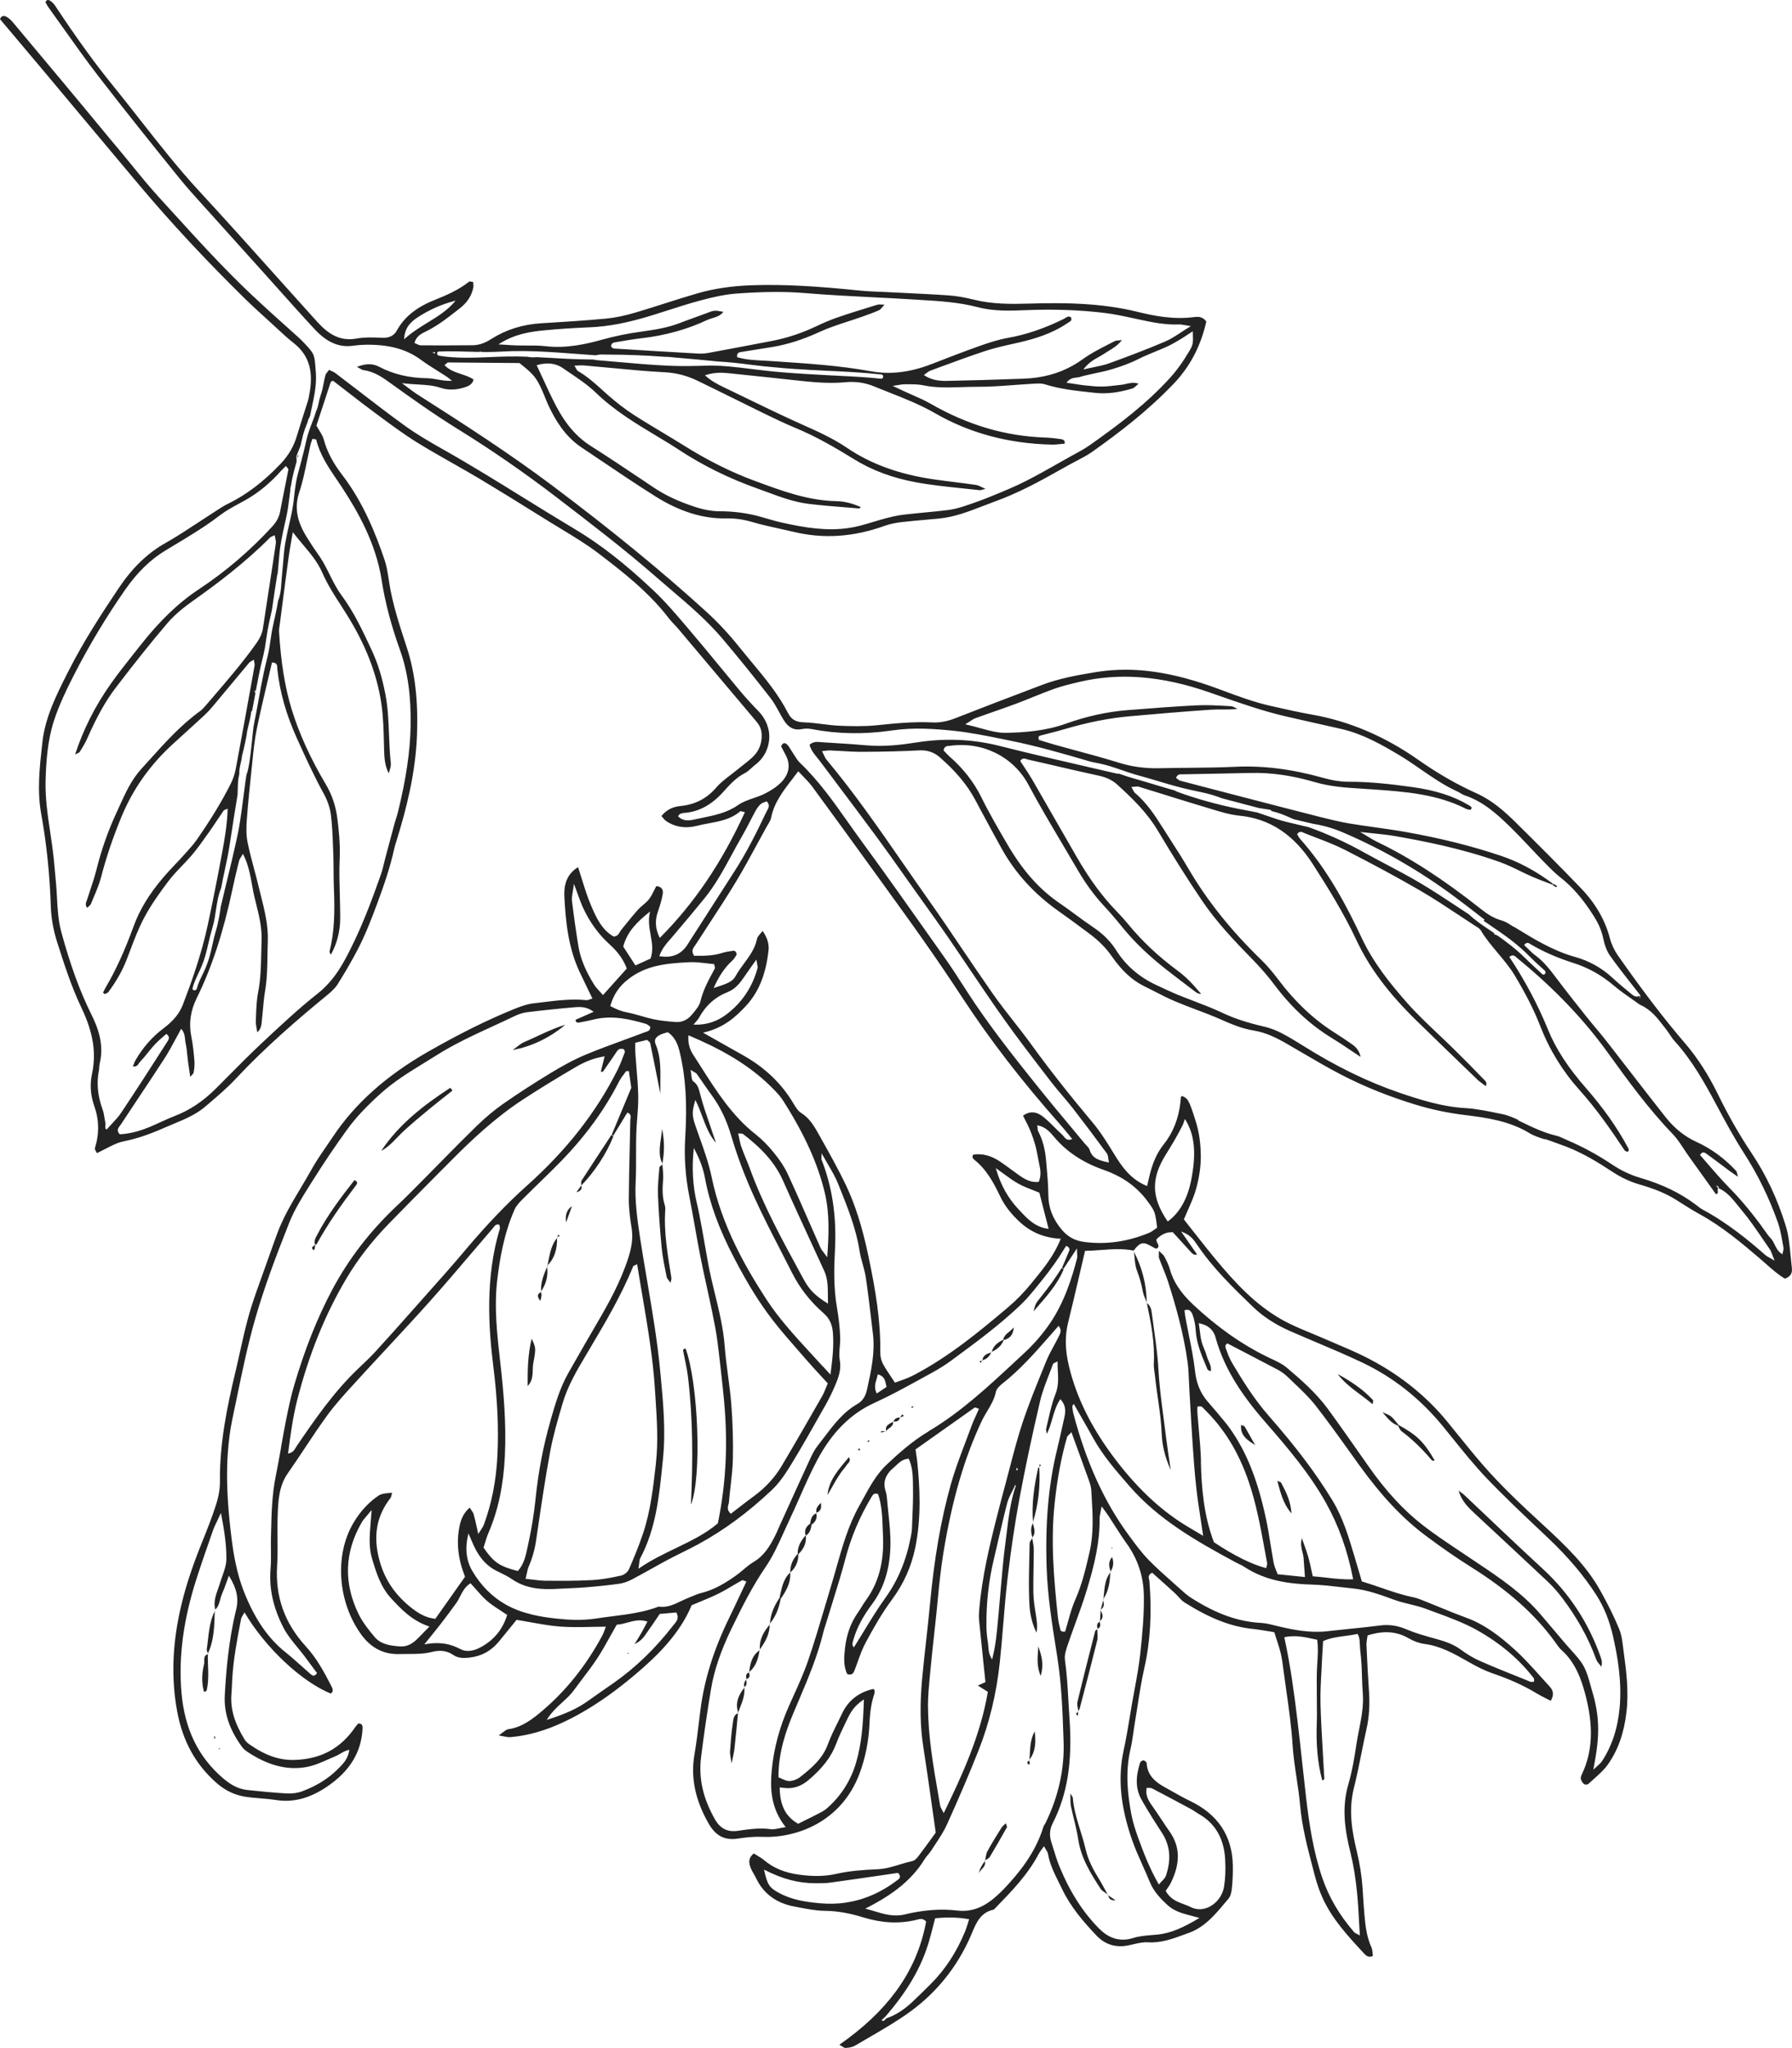 <svg viewBox="0 0 388.76 444.1" xmlns="http://www.w3.org/2000/svg" data-name="Layer 2" id="Layer_2">
  <defs>
    <style>
      .cls-1 {
        fill: #232323;
      }
    </style>
  </defs>
  <g>
    <path d="M335.19,247.02c.51.16,1.04.33,1.54.52.4.15.8.29,1.19.43.64.23,1.3.47,1.95.72,3.69,1.44,7.03,3.51,9.82,5.35,1.97,1.3,3.94,2.23,6.03,2.83,3.33.96,5.77,1.98,7.9,3.32.31.19.62.39.93.59,1.34.85,2.73,1.73,4.15,2.51,4.93,2.69,9.35,6.45,12.9,9.47.47.4.94.82,1.4,1.22,1.33,1.18,2.71,2.4,4.2,3.3,1.17-.37,1.68-1.13,1.53-2.31-.1-.83-.18-1.68-.26-2.51-.21-2.24-.42-4.55-1.08-6.68-1.77-5.75-4.27-11.06-7.44-15.78-2.6-3.89-4.96-8.01-7.21-12.61-2.13-4.36-4.5-8.03-7.25-11.23-4.47-5.2-8.94-11.04-14.48-18.93-.8-1.14-1.42-2.46-1.74-3.7-1.02-3.94-3.11-7.58-6.21-10.82-4.68-4.89-9.56-9.74-14.16-14.29-2.43-2.4-5.15-4.84-8.55-6.37-4.3-1.93-8.53-4.37-12.6-7.23-7.25-5.11-15.02-8.43-23.11-9.85-2.89-.51-5.8-1.17-8.62-1.81l-.49-.11c-3.49-.79-6.9-2.06-10.19-3.28-.38-.14-.77-.28-1.15-.43-9.98-3.67-17.97-4.82-25.79-3.69-.27.04-.54.08-.8.12-3.96.65-7.83,1.36-11.54,2.76-7.33,2.77-13.3,5.06-18.78,7.21-1.81.71-3.44,1.01-5.11.92-4.08-.2-8.23.23-11.89.61-2.82.29-5.72.22-8.19.11-1.23-.05-2.47-.21-3.67-.36-1.34-.17-2.73-.34-4.09-.38-1.66-.04-2.66-.63-3.35-1.97-2.1-4.11-5.07-7.68-7.95-11.13-.88-1.05-1.78-2.14-2.65-3.22-2.26-2.83-4.65-5.39-7.11-7.63-9.67-8.8-20.62-17.76-33.46-27.39-9.12-6.84-18.69-13.03-29.36-19.83-.52-.33-1.01-.7-1.69-1.21-.38-.29-.82-.62-1.36-1.01l-.22-.16.26.03c1.13.13,2.15.19,3.13.25,1.85.11,3.44.2,5.01.73,1.56.52,3.27.5,5.1-.06.92-.28,1.78-.63,2.06-1.74-.82-.56-1.78-.87-2.7-1.18-1.26-.42-2.56-.85-3.55-1.88l-.06-.06.06-.05c.13-.09.23-.18.32-.27.17-.15.29-.26.43-.26,4.45.03,8.9.07,13.21.11l2.23.02h.02c3.19,2.55,3.66,3.13,5.03,6.21.19.44.37.88.55,1.32.23.59.48,1.19.75,1.77,1.38,2.89,3.42,6.51,7.04,8.94,1.24.83,2.49,1.67,3.73,2.51,4.05,2.73,8.23,5.55,12.43,8.19,5.27,3.3,10.31,4.86,15.42,4.75,1.81-.04,3.62.22,5.53.78,1.95.57,3.98,1.02,5.94,1.45,1.02.22,2.08.46,3.12.7,6.47,1.55,12.93,1.11,19.74-1.34,1.01-.36,2.2-.62,3.63-.79,1.72-.2,3.47-.35,5.16-.5.97-.08,1.98-.17,2.97-.27,3.3-.32,6.41-1.52,9.41-2.68.87-.34,1.77-.68,2.66-1.01,2.35-.85,4.8-1.91,7.49-3.26,2.16-1.08,4.3-2.28,6.38-3.44.82-.46,1.64-.92,2.46-1.37.48-.26.97-.52,1.45-.77,1.15-.6,2.34-1.22,3.4-1.97,5.53-3.93,11.96-8.77,17.68-14.79,3.53-3.72,5.83-8.12,7.03-13.44-.76-1.05-1.72-1.08-2.65-.96-4.4.58-8.65-.24-12.21-1.12-7.95-1.97-16.08-2.03-23.68-1.8-3.82.11-7.89.14-11.85-.85-2.04-.51-3.83-.81-5.49-.93-3.25-.23-6.57-.38-9.77-.54-1.45-.07-2.9-.14-4.35-.21-.47-.02-.93-.04-1.4-.06-1.25-.05-2.54-.11-3.8-.24-8.69-.88-16-1.41-23.42-1.15-4.33.15-8.17.72-11.76,1.75-2.39.69-4.8,1.46-7.13,2.2-2.09.67-4.26,1.36-6.4,1.99-2.33.68-4.36,1.1-6.21,1.28-4.58.44-9.26.72-13.78,1l-.35.02c-4.04.24-7.69,1.39-10.85,3.4-1.49.95-2.73,1.36-4.14,1.37-4.26.04-7.8.04-11.15.02-.31,0-.62-.15-.92-.3-.14-.07-.28-.14-.42-.19l-.06-.02.02-.06c.41-1.44,1.47-1.96,2.5-2.46.09-.04.18-.09.26-.13,2.33-1.17,4.4-2.79,6.4-4.35l.63-.49c1.64-1.28,2.61-2.76,2.96-4.54.06-.28.02-.58-.01-.87-.01-.11-.03-.22-.03-.33-.16-.02-.29-.05-.41-.07-.19-.04-.36-.07-.42-.03-2.35,1.86-5.02,3-7.56,4.02-3.96,1.58-6.56,3.69-8.17,6.63-.61,1.11-1.66,1.62-3.22,1.55-1.74-.08-3.71-.16-5.56.17-2.74.5-5.11-.32-7.47-2.59-.59-.56-1.14-1.18-1.68-1.78-.12-.13-.24-.27-.36-.4-2.52-2.79-5.07-5.64-7.54-8.39-5.53-6.17-11.24-12.54-16.96-18.73-4.62-4.99-8.87-10.42-12.99-15.66-1.91-2.44-3.89-4.96-5.88-7.41-3.87-4.76-7.71-10.06-12.44-17.19-.27-.41-.63-.78-1.01-1.05-.28-.19-.5-.26-.68-.21-.17.05-.32.2-.44.46.06.1.12.21.18.32.15.28.31.57.51.84,1.05,1.45,2.1,2.93,3.12,4.37,2.45,3.45,4.98,7.01,7.6,10.41,6.01,7.79,12.24,15.54,17.62,22.19,1.7,2.1,3.55,4.14,5.33,6.11.6.67,1.21,1.33,1.81,2,2.31,2.58,4.66,5.19,6.94,7.72,1.26,1.4,2.52,2.8,3.78,4.19,1.17,1.3,2.34,2.61,3.5,3.91,2.6,2.91,5.28,5.91,7.98,8.82,2.7,2.91,5.37,4.06,8.4,3.62.05,0,.11-.02.16-.02.78-.11,1.62-.18,2.51-.19,5.07-.09,8.89.95,12.03,3.27,1.19.88,2.46,1.67,3.7,2.45.63.4,1.29.81,1.92,1.22.24.16.45.34.67.52.1.08.2.17.3.25l.15.12h-.19c-1.03.04-1.99-.13-2.93-.29-.78-.14-1.52-.27-2.27-.28-3.93-.05-7.35-.87-10.43-2.49-1.39-.73-2.88-.73-4.8.03.23.12.42.23.59.33.35.2.61.35.87.38,2.37.33,4.2,1.64,5.96,2.92,4.32,3.12,9.36,6.7,14.48,9.87,7.22,4.46,14.45,9.45,21.47,14.83l.09.07c7.15,5.48,14.55,11.14,21.46,17.17,1.04.91,2.12,1.82,3.15,2.71,3.9,3.32,7.92,6.75,11.3,10.75,3.33,3.94,6.7,8.11,10.31,12.74.73.94,1.32,2.01,1.89,3.05.32.58.64,1.17.99,1.74,1.03,1.68,2.28,2.31,3.93,1.99.72-.14,1.5-.14,2.21,0,5.48,1.07,11.26,1.17,17.18.32.12-.02.24-.04.36-.05,4.6-.67,9.28-.32,13.27.1,3.53.37,7.08,1.09,10.51,1.79.53.11,1.05.21,1.58.32,5.77,1.16,11.41,2.77,17.66,4.61,1.39.27,2.64.52,3.87.88.93.28,1.86.6,2.76.91.54.19,1.09.38,1.64.56.93.31,1.9.58,2.83.84.55.15,1.11.31,1.66.47.46.14.92.28,1.38.41,2.47.74,5.01,1.5,7.58,2.05l.61.13c1.22.26,2.48.52,3.7.86.79.22,1.55.5,2.39.81.93.24,1.86.49,2.8.74,1.68.45,3.36.89,5.05,1.33.04.01.08.02.13.03l.09.02c.71.12,1.46.24,2.3.36.17.03.29.12.35.28.44.11.94.24,1.44.4.98.32,1.95.74,2.88,1.15l.5.22c.52.12,1.06.25,1.6.38.89.21,1.77.42,2.66.63,2.14.33,4.29.95,6.39,1.84,8.63,3.69,16.86,8.44,24.47,14.12,1.42,1.06,2.84,2.15,4.22,3.22.66.51,1.33,1.02,2,1.54l.05.04-.04.06c-.05.07-.1.13-.15.19.17.12.34.24.52.36.5.35,1,.69,1.51,1.04.92.63,1.86,1.27,2.78,1.94,1.62,1.18,3.01,2.33,4.26,3.51.31.3.62.61.92.91.36.36.74.74,1.12,1.09.3.28.61.56.92.84.41.37.84.75,1.25,1.14.13.12.18.29.14.47-.04.18-.17.32-.33.37-.13.04-.27,0-.38-.1-.46-.43-.92-.86-1.38-1.28-.77-.71-1.57-1.45-2.33-2.21-1.98-1.97-4.22-3.62-5.94-4.84-.15-.06-.31-.14-.47-.21l-.37-.17.1-.15-.17-.12c-.37-.25-.74-.51-1.12-.76-1.45-.98-2.94-1.99-4.22-3.21-.8-.52-1.61-1.06-2.41-1.59-2.6-1.72-5.29-3.5-8.01-5.12-2.44-1.45-5-2.81-7.47-4.11-1.62-.86-3.3-1.75-4.94-2.66-3.83-2.13-7.81-3.95-11.82-5.39l-.21-.07c-.46-.11-.92-.22-1.38-.32-1.15-.27-2.34-.55-3.51-.84-1.39-.35-2.76-.83-4.09-1.29-.7-.24-1.42-.49-2.13-.72-.7-.14-1.41-.27-2.11-.41-.68-.13-1.35-.26-2.03-.39-4.57-.92-8.99-2.15-13.14-3.67-.21-.08-.4-.19-.54-.28-1.35-.37-2.71-.78-4.03-1.18-.91-.28-1.85-.56-2.78-.83l-.62-.18c-1.26-.36-2.56-.73-3.83-1.17l-.82-.28c-.17,0-.39,0-.61-.05-2.09-.49-4.19-.97-6.28-1.45-6.27-1.44-12.75-2.94-19.09-4.54-5.87-1.48-11.77-1.72-18.05-.74-3.17.5-6.92.96-10.74.62-2.32-.21-4.69-.36-6.98-.5-.89-.06-1.78-.11-2.68-.17-.11,0-.22-.02-.33-.03-.82-.07-1.66-.14-2.42.59.29,1.1,1,1.97,1.69,2.82.21.26.44.54.64.81,1.3,1.74,2.61,3.48,3.91,5.21,2.75,3.66,5.59,7.44,8.35,11.18,2.02,2.74,4.02,5.57,5.96,8.31.83,1.17,1.65,2.34,2.48,3.5.68.96,1.37,1.92,2.06,2.88,1.6,2.23,3.25,4.53,4.83,6.83,1.59,2.31,3.18,4.67,4.72,6.95,2.42,3.59,4.92,7.3,7.47,10.89,2.82,3.97,5.84,7.91,8.76,11.71.51.66,1.02,1.33,1.53,1.99.78,1.02,1.63,2.01,2.44,2.97.76.9,1.55,1.83,2.29,2.77,2.26,2.91,4.68,6.12,7.39,9.81.2.27.25.66.3,1.1.03.23.06.48.11.75l.02.11-.15-.04c-1.93-.44-3.46-.79-4.03-2.71-.11-.37-.43-.7-.73-1.02-.13-.14-.27-.28-.39-.42-1.06-1.28-2.12-2.55-3.18-3.82-2.24-2.68-4.55-5.45-6.77-8.22-5.74-7.16-10.85-13.65-15.36-20.6-.33-.52-.67-1.03-1-1.55-1.26-1.95-2.55-3.97-3.92-5.9-.92-1.3-1.84-2.61-2.76-3.91-5.01-7.09-10.18-14.42-15.4-21.54-.98-1.33-1.95-2.71-2.89-4.04-3.14-4.45-6.39-9.05-10.43-12.9-.49-.47-.87-1.08-1.23-1.66-.16-.26-.32-.52-.49-.77-.12-.17-.23-.35-.34-.53-.21-.35-.43-.7-.71-.99-.17-.17-.42-.37-.69-.33,0,0-.01,0-.02,0-.24.05-.45.27-.62.68.09.17.18.35.27.53.22.43.46.88.7,1.33,1.12,2.08.8,4.12-.91,5.9-.89.92-2.12,1.77-3.64,2.53-.77.38-1.61.67-2.42.95-1.17.4-2.38.82-3.37,1.52-2.35,1.64-5.02,2.19-7.6,2.72-.62.13-1.26.26-1.88.4-1.09.25-2.47.4-3.47-.68l-.04-.05.04-.05c.07-.09.12-.15.16-.21.07-.1.12-.17.19-.2l.07-.03c.21-.09.43-.18.65-.2,3.22-.18,6.04-1.65,8.62-4.49l.26-.29c1.3-1.44,2.65-2.93,4.49-3.86.53-.27,1-.7,1.45-1.11.28-.25.56-.51.86-.74,1.73-1.3,2.81-3.3,2.98-5.47.17-2.25-.68-4.45-2.39-6.19-1.42-1.44-2.76-2.93-4-4.4-1.5-1.79-3.01-3.63-4.47-5.4-2.03-2.47-4.13-5.02-6.24-7.49-.28-.33-.56-.66-.84-.99-2.26-2.66-4.6-5.41-7.16-7.82-6.14-5.8-11.53-10.01-16.98-13.26-3.75-2.24-7.52-4.57-11.17-6.83-5.69-3.53-11.58-7.17-17.52-10.52-2.65-1.49-5.71-3.26-8.52-5.3-3.36-2.44-6.71-5.01-9.94-7.5-1.6-1.23-3.26-2.51-4.9-3.75-.25-.19-.53-.31-.87-.46-.15-.07-.31-.14-.48-.22-.1.14-.2.26-.3.38-.23.28-.43.52-.5.79-.15.57-.27,1.16-.38,1.74-.17.87-.34,1.77-.65,2.6-.17.47-.28.99-.39,1.48-.14.68-.29,1.38-.6,1.99-.19.7-.45,1.39-.7,2.03l-.03.08c-.55,1.43-1.08,2.79-1.4,4.27-.3,1.38-.66,2.84-1.12,4.6-.09.36-.19.71-.29,1.06-.3,1.11-.62,2.26-.82,3.42-.17,1-.29,2.02-.4,3.01-.05.45-.1.9-.16,1.35-.19,1.46-.5,2.89-.86,4.47l-.03.11c-.31,1.34-.62,2.73-.86,4.11-.23,1.32-.34,2.67-.45,3.98l-.05.58c-.04.51-.09,1.02-.14,1.53-.08.89-.17,1.82-.23,2.73-.07,1.18-.19,2.55-.71,3.78-.19,1.3-.48,2.61-.76,3.87-.27,1.2-.55,2.44-.73,3.68-.04.29-.08.58-.13.87-.15,1.04-.31,2.12-.54,3.16-.13.56-.27,1.13-.4,1.68-.17.71-.36,1.44-.51,2.17-.42,1.96-.78,3.97-1.13,5.92-.12.68-.24,1.36-.37,2.03-.1.57-.22,1.15-.33,1.7-.15.72-.3,1.46-.42,2.2-.06.36-.14,1.15-.24,2.16-.27,2.71-.67,6.79-1.29,8.27-.05.12-.24,1.58-.46,3.28-.35,2.73-.84,6.47-1.23,8.57-.6,3.17-2.25,9.98-3.24,14.04-.38,1.58-.66,2.74-.69,2.91.02.39-.56,3.56-.94,4.79-.34,1.1-.6,2.23-.84,3.33-.09.38-.17.76-.26,1.14-.36,1.55-.8,2.9-1.34,4.13-.19.43-.39.86-.6,1.27-.45.93-.91,1.89-1.17,2.91-.08.3-.38.42-.63.36-.2-.05-.36-.22-.29-.49.29-1.14.8-2.21,1.29-3.25.23-.48.46-.97.67-1.47.64-1.51,1.03-3.04,1.32-4.34.32-1.42.68-2.83,1.1-4.3.33-1.14.51-2.34.68-3.5.24-1.6.49-3.26,1.13-4.8.23-1.29.52-2.61.79-3.88.37-1.73.76-3.52,1.03-5.3.6-3.96,1.18-7.61,1.76-11.16v-.36c.03-1.03.05-2.1.19-3.15.04-.27.09-.55.17-.89-.04-.82.14-1.61.31-2.37.11-.47.22-.95.27-1.43,0-.02,0-.06.01-.1v-.06s.01-.06.02-.09c0-.08.03-.14.07-.21.32-1.2,1.01-4.43.99-4.81,0-.08.07-.4.23-1.05.24-.97.59-2.43.67-3.27.01-.15.09-.27.22-.34.02-.13.07-.39.14-.75.37-2.03,1.24-6.79,1.73-8.94.1-.45.22-.9.32-1.34.2-.8.4-1.62.55-2.44.12-.69.22-1.39.32-2.08.09-.64.19-1.3.3-1.94.17-.97.39-1.95.61-2.9.11-.48.22-.97.32-1.45l.02-.14c.35-2.43.72-4.95,1.12-7.42.01-.09.05-.19.1-.29.05-.54.1-1.08.15-1.62.07-.7.14-1.43.19-2.14.18-2.31.66-4.61,1.14-6.76v-.02s.01-.03.01-.03l.14-.64c.08-.37.16-.73.25-1.1.32-1.45.51-2.95.69-4.4.05-.44.11-.87.17-1.31,0-.42.04-.77.16-1.08.12-.79.24-1.46.39-2.09.2-.9.45-1.81.7-2.68l.13-.47-.03-1.09-.05.04.06-.16.07-.22v.02c.25-.65.51-1.31.8-2.04.16-.74.34-1.51.53-2.27.25-.95.62-1.88.98-2.79l.09-.24c.01-.27.1-.5.28-.7.07-.18.13-.35.2-.53.12-.61.25-1.24.38-1.84.53-2.44,1.07-4.97.85-7.61-.03-.32-.05-.62-.07-.89-.22-2.86-.23-3.09-2.62-5.56-.33-.34-.68-.7-1.06-1.04l-1.46-1.31c-2.88-2.58-5.86-5.25-8.73-7.95-6.02-5.67-11.66-11.88-17.12-17.88-.97-1.07-1.94-2.14-2.92-3.2-2.06-2.26-4.03-4.66-5.93-7-.88-1.08-1.79-2.19-2.7-3.28l-2.21-2.64C17.12,21.94,10.25,13.73,3.49,5.67c-.08-.1-.17-.2-.25-.3-.47-.57-.95-1.15-1.54-1.55-.45-.31-.82-.41-1.11-.33-.25.08-.44.3-.59.66,1.02,1.21,2.04,2.42,3.07,3.64,2.35,2.79,4.79,5.68,7.18,8.53,2.39,2.85,4.78,5.7,7.16,8.56,4.24,5.07,8.62,10.3,12.95,15.44,6.85,8.12,14.24,16.06,22.6,24.28,1.59,1.57,3.28,3.1,4.91,4.58.46.42.91.83,1.37,1.25.33.31.67.61,1,.92,1.11,1.03,2.25,2.09,3.46,3.03,4.34,3.38,4.09,7.9,3.27,11.88-.08.37-.19.74-.3,1.09-.25.79-.5,1.57-.75,2.35-.5,1.56-1.01,3.17-1.49,4.76-.68,2.32-1.84,4.31-3.52,6.08-3.71,3.92-7.48,6.78-11.52,8.74-.83.4-1.62.92-2.38,1.42-.26.17-.52.34-.79.51-1.1.7-2.2,1.43-3.27,2.13-2.3,1.51-4.68,3.08-7.11,4.45-3.83,2.16-7.12,5.33-10.06,9.71-3.58,5.34-7.68,11.59-10.99,18.16l-.19.37c-2.36,4.68-4.8,9.51-5.4,14.91l-.05.47c-.55,4.93-1.13,10.02-.21,15.08,1.17,6.5,1.87,13.23,2.08,20.01.08,2.51.54,5.17,1.34,7.67l.06.2c1.51,4.72,3.07,9.6,5.22,14.1,2.59,5.42,3.3,9.87,2.32,14.42-.49,2.28-.33,4.61.49,6.94,1.07,3.03,1.11,6.03.14,9.15-.06.19.1.47.25.74.06.11.13.23.18.34.64-.29,1.26-.62,1.86-.93,1.36-.7,2.64-1.37,4.01-1.64,2.71-.54,5.42-1.45,8.8-2.94.65-.29,1.31-.56,1.96-.83,2.4-1,4.89-2.03,6.92-3.78.29-.25.58-.5.87-.74,1.95-1.67,3.96-3.39,5.73-5.29,6.59-7.04,13.7-13.1,19.79-18.1.85-.7,1.72-1.47,2.3-2.39,1.63-2.59,3.03-5.02,4.29-7.41,1.75-3.35,3.11-6.9,4.35-10.25,1.35-3.65,2.73-7.6,3.63-11.72.12-.56.3-1.11.47-1.65.05-.17.11-.34.16-.51,1.85-6.03,4.01-14.05,4.31-22.59.26-7.42-.43-13.37-2.17-18.74l-.36-1.1c-1.36-4.17-2.76-8.48-3.47-12.91-.04-.28-.09-.56-.13-.85-.22-1.42-.44-2.89-.9-4.25-1.84-5.42-4.55-12.42-9.26-18.54-1.96-2.55-3.25-5.03-3.93-7.58-.18-.67-.57-1.3-.98-1.97-.2-.33-.41-.67-.61-1.04v-.03s0-.03,0-.03l.6-1.82c.8-2.42,1.63-4.96,2.46-7.49.04-.11.14-.23.25-.28.1-.05.2-.05.27-.05.02,0,.03,0,.04,0h.03s.02.01.02.01c.98.75,1.95,1.5,2.91,2.25,2.15,1.67,4.37,3.39,6.59,5.02l.57.42c2.67,1.97,5.42,4,8.28,5.76,2.42,1.49,4.94,2.92,7.37,4.3,1.93,1.09,3.92,2.22,5.85,3.37,5.08,3.04,10.18,6.22,15.11,9.29l.13.08c.92.57,1.86,1.14,2.77,1.69,2.65,1.61,5.4,3.27,7.89,5.17,4.84,3.69,10.86,8.29,15.32,14.13.34.45.74.87,1.13,1.28.29.3.58.61.86.94,3.14,3.72,6.27,7.43,9.4,11.15,2.55,3.03,5.11,6.06,7.66,9.08.9,1.07,1.22,2.26,1.03,3.86-.19,1.53-.86,2.81-2.06,3.9-.7.64-1.46,1.23-2.2,1.81-.42.33-.85.67-1.27,1.01-.42.35-.87.69-1.3,1.02-1.03.79-2.1,1.6-2.93,2.58-2.06,2.41-4.6,3.74-7.75,4.05-1.81.17-3.14.87-4.19,2.18.1.12.2.23.29.35.21.26.4.5.64.67,1.89,1.35,4.27,1.75,6.73,1.11.85-.22,1.73-.38,2.59-.54,2.38-.44,4.84-.89,6.81-2.6.1-.08.26-.03.52.05.13.04.28.09.44.12l.08.02-.04.08c-4.96,10.83-10.96,19.69-18.35,27.1l-.07.07-.04-.09c-.93-1.86-1.05-3.64-.38-5.58.43-1.25.86-2.58,1.07-3.93.07-.45-.02-.86-.26-1.14-.24-.29-.64-.46-1.15-.49-.16.29-.31.59-.45.88-.34.68-.68,1.38-1.15,1.98-.38.48-.85.88-1.31,1.27-.38.32-.78.66-1.11,1.03-.89,1-1.74,2.05-2.57,3.08-.33.41-.66.82-.99,1.22-.12.14-.21.3-.31.47-.28.48-.57.97-1.34,1h-.02s-.02,0-.02,0c-2.67-1.54-3.86-4.34-4.91-6.8-.79-1.85-1.37-3.74-1.99-5.73-.26-.82-.52-1.67-.8-2.51-2.18,1.34-3.12,3.38-2.97,6.41.27,5.4.86,11.12,3.31,16.32.6,1.27,1.2,2.51,1.84,3.83.3.61.59,1.22.9,1.85l.04.08-.08.02c-.18.05-.34.11-.48.16-.28.1-.52.19-.75.17-3.24-.33-6.5.08-9.65.47-.61.08-1.22.15-1.83.22-.08,0-.16.02-.24.03-1.45.21-2.88.76-4.34,1.36-5.73,2.35-11.55,5.25-18.31,9.11-9.08,5.2-15.83,11.23-20.63,18.43-.44.66-.9,1.33-1.34,1.97-1.15,1.67-2.34,3.4-3.34,5.2-.74,1.34-1.54,2.68-2.32,3.98-1.92,3.21-3.9,6.53-5.19,10.14-.31.86-.62,1.72-.93,2.58-.6,1.68-1.23,3.41-1.83,5.13-.3.87-.62,1.76-.93,2.61-.85,2.36-1.72,4.81-2.4,7.26-.74,2.66-1.35,5.41-1.94,8.07-.31,1.39-.63,2.84-.97,4.25-1.66,6.99-3.41,15.14-3.31,23.53.02,1.54-.27,3.27-.87,5.14-.85,2.68-1.92,5.34-2.95,7.91l-.18.45c-1.98,4.93-3.35,9.08-4.31,13.05-2.01,8.27-2.33,15.87-.99,23.24,1.19,6.52,4,11.63,8.58,15.64,1.88,1.64,3.92,2.61,6.24,2.97,1.09.17,2.22.26,3.3.35,1.11.09,2.25.19,3.36.36,3.64.58,7.19-.33,10.86-2.77,5.06-3.36,7.64-7.52,7.9-12.73.02-.43-.05-.72-.22-.89-.15-.15-.39-.22-.72-.2-.06.08-.13.15-.2.23-.16.18-.32.37-.46.57-3.17,4.64-7.5,6.96-13.24,7.1-3.24.08-6.23-.96-9.68-3.36-.49-.34-.85-.7-1.07-1.06-2.23-3.65-3.12-6.7-2.86-9.89.06-.7.09-1.41.12-2.1.02-.41.04-.83.06-1.24.24-4.1,1.01-8.2,1.76-12.15l.14-.73c.06-.31.23-.6.42-.9.09-.15.18-.3.27-.46l.06-.11.07.11c4.49,7.58,12.33,14.93,18.66,17.5.61-.44.43-1.01.17-1.52-1.6-3.13-3.23-6.15-5.61-8.74-4.59-5.02-6.62-10.72-6.21-17.43.13-2.03.11-4.1.09-6.11-.01-1.66-.03-3.37.04-5.05.11-2.88.24-6.15,2.19-8.92,1.23-1.76,2.44-3.58,3.61-5.34,1.6-2.41,3.26-4.9,4.99-7.28,1.73-2.36,3.74-4.56,5.69-6.69.29-.31.58-.63.86-.94,2.12-2.32,4.29-4.66,6.39-6.92,3.05-3.29,6.21-6.69,9.25-10.09,3-3.36,5.97-6.84,8.84-10.21,1.57-1.84,3.19-3.74,4.79-5.6.06-.07.13-.16.19-.24.29-.39.61-.82,1.26-.59h.04s0,.06,0,.06c.01.09.03.18.05.26.04.18.09.36.04.52-3.22,10.66-2.45,21.58-1.41,29.9.89,7.12,1.18,13.45.88,19.35-.27,5.44-1.23,10.33-2.94,14.96-.13.34-.33.64-.6,1.06-.15.23-.32.49-.52.8l-.09.15-.04-.17c-.12-.52-.23-1-.32-1.45-.22-.98-.4-1.83-.64-2.65-.09-.32-.3-.62-.54-.96-.11-.16-.22-.31-.33-.49-1.46,1.3-1.92,2.74-2.18,3.98-.74,3.53-.36,7.12,1.16,10.97v.04s0,.03,0,.03l-6.43,9.1h-.04c-2.11-.26-3.59-1.2-4.88-2.18-3.62-2.76-5.95-6.11-7.12-10.22-1.53-5.33-.78-9.83,2.29-13.76.15-.2.21-.48.28-.78.03-.13.05-.26.09-.39h-.01q-2.16.1-2.88.58c-2.2,1.48-4,3.43-5.5,5.96-4.14,6.99-3.42,17.18,1.73,24.24,2.11,2.89,4.88,4.3,8.23,4.19.63-.02,1.27-.02,1.89-.02,1.69,0,3.44,0,5.14-.43,1.87-.48,3.36-.27,4.7.66,1.06.74,2.39.69,3.56.55,2.59-.31,4.65-1.46,6.32-3.48.91-1.1,1.79-2.19,2.65-3.25.4-.49.78-.96,1.15-1.42l.03-.03h.04c1.03.17,2.04.35,3.02.53,2.2.39,4.28.77,6.4.93,2.18.16,4.36.12,6.66.07,1.02-.02,2.08-.04,3.15-.05h.11s-.04.1-.04.1c-.1.26-.19.49-.27.71-.16.42-.3.78-.48,1.12-3.44,6.41-7.79,11.88-12.95,16.26-2.22,1.89-4.46,3.62-7.44,4.05-.37.05-.72.33-1.21.7-.25.19-.53.41-.87.64.4.07.74.14,1.04.2.59.12,1.02.21,1.43.18,4.9-.4,9.79-2.06,15.37-5.22,3.82-2.16,7.69-4.91,11.82-8.4,4.54-3.84,9.54-8.62,12.19-14.96v-.03s.04-.01.04-.01c.66-.28,1.3-.55,1.92-.8,1.34-.55,2.61-1.08,3.82-1.68,1.09-.54,2.16-1.17,3.19-1.78.64-.38,1.31-.77,1.97-1.13.12-.06.28,0,.5.1.11.05.23.1.36.14l.08.03-.03.07c-.4.85-.8,1.69-1.2,2.54-.85,1.81-1.73,3.68-2.62,5.51-3.32,6.85-5.32,13.34-6.13,19.82-.09.71-.17,1.41-.26,2.12-.3,2.46-.6,5.01-1.03,7.49-.84,4.94.16,9.82,3.08,14.92,1.53,2.68,3.48,3.69,6.33,3.27.09,0,.17-.02.26-.04,1.5-.22,3.23-.42,4.97-.34,7.3.33,17.24-3.09,21.21-13.8,1.26-3.39,1.98-7.06,2.14-10.91.11-2.56.43-4.49,1.03-6.25.07-.2.06-.44.05-.66,0-.09,0-.17,0-.25-.06-.03-.11-.07-.15-.1-.07-.05-.15-.1-.17-.09-3.12.72-5.38,2.49-6.7,5.28-.3.64-.62,1.29-.93,1.91-.78,1.57-1.58,3.19-2.19,4.84-1.11,3.03-3.35,4.97-5.95,7.03-.67.53-1.62.89-2.4.9-.55,0-1.1-.25-1.63-.5-.23-.11-.45-.21-.67-.3l-.05-.02v-.05c-.02-5.36,1.64-10.06,3.27-13.94.36-.87.73-1.73,1.1-2.59,2.03-4.77,4.12-9.7,5.36-14.85.12-.48.27-.95.42-1.41.08-.24.16-.49.23-.73.42-1.4.87-2.83,1.3-4.21.99-3.17,2.01-6.45,2.87-9.71,1.23-4.69,3.09-9.05,5.67-13.34.24-.39.56-.94,1.38-.57h.03s0,.04,0,.04c.82,2.43.91,5.04.99,7.56.02.51.03,1.03.06,1.54.25,5.54-.95,10.06-3.67,13.82-.35.48-.66.99-.97,1.48-.27.44-.56.9-.86,1.33-1.5,2.15-2.4,4.64-2.74,7.61-.23,1.99-.36,3.91.48,5.64.75.26,1.23.06,1.51-.63.28-.69.53-1.4.78-2.09.5-1.39,1.01-2.82,1.72-4.13,1.56-2.89,3.42-6.22,5.64-9.22,2.59-3.48,4.26-7.2,5.12-11.4,1.37-6.66.95-13.39.43-18.51-.06-.57-.15-1.14-.24-1.75-.05-.3-.1-.62-.14-.95v-.04s.03-.02.03-.02l1.44-1.02c3.89-2.76,7.57-5.37,11.34-8.02.1-.07.26,0,.49.09.12.05.25.1.39.15l.07.02-.03.07c-.17.4-.35.79-.53,1.18-.38.83-.77,1.68-1.08,2.54-.41,1.13-.85,2.27-1.27,3.38-1.14,3-2.32,6.1-3.2,9.23-2.16,7.7-3.61,16.09-4.56,26.39-.24,2.56-.53,5.15-.81,7.67-.3,2.71-.62,5.51-.87,8.27-.49,5.55-.41,10.15.26,14.47.66,4.27,1.26,8.47,1.89,12.91.27,1.9.54,3.82.82,5.76v.03s-.01.02-.01.02c-.32.43-.64.87-.96,1.32-.94,1.28-1.9,2.61-2.91,3.93-.14.18-.63.78-1.19.9-.91.2-1.82.47-2.71.74-1.56.48-3.18.97-4.9,1.04-2.86.12-5.91.32-8.85.99-2.43.55-4.94.61-8.13.18-3.05-.41-5.51-1.42-7.51-3.09-.5-.42-1.06-.76-1.61-1.09-.24-.14-.46-.28-.68-.42-1.27,1-1.09,2.06-.71,3.07.18.47.43.91.68,1.34.18.31.36.63.52.96,1.59,3.34,4.37,5.4,8.28,6.14.3.06.6.12.9.17,1.87.36,3.81.74,5.72.76,2.63.03,5.31.48,8.41,1.44,4.01,1.23,7.71,1.4,11.34.55.09-.02.17-.04.26-.07.6-.16,1.28-.35,1.95.39l.02.03v.03c-1.05,5.61-3.21,10.58-6.62,15.19-3.04,4.12-7.04,7.88-12.2,11.48.2.12.38.23.54.33.34.22.58.38.81.37.9-.05,1.6-.23,2.1-.53,1.04-.62,2.1-1.23,3.13-1.83,2.99-1.73,6.08-3.53,8.9-5.59,5.67-4.16,10.02-9.58,12.91-16.09.14-.32.28-.64.41-.96.91-2.17,1.85-4.41,4.69-5,.05-.01.11-.08.16-.14.02-.03.05-.06.07-.09l.3-.3c3.39-3.48,6.89-7.09,9.21-11.53.18-.34.4-.64.66-1,.13-.18.28-.38.43-.6l.07-.1.05.1c.13.24.26.46.38.64.22.36.4.64.45.96.38,2.22,1.38,4.24,2.35,6.18.22.45.46.92.68,1.38,1.91,3.99,4.73,7.23,7.49,10.13,1.83,1.92,4.08,2.64,6.73,2.16.43-.08.87-.18,1.29-.28,1.03-.24,2.09-.49,3.12-.42,2.88.18,5.48-.79,8-1.72.32-.12.64-.24.96-.35,3.33-1.22,5.53-3.83,7.65-6.35.3-.35.59-.71.89-1.06.51-.59.66-1.59.74-2.4.16-1.57.22-3.19.19-4.82-.12-6.39-3.26-11.09-9.31-13.97-1.2-.57-2.37-1.23-3.5-1.87-.57-.32-1.16-.65-1.74-.97-2.07-1.12-4-2.55-4.15-5.39,0-.19-.45-.54-.7-.56-.22-.01-.65.28-.72.51-1.03,3.25-.95,5.69.25,7.89.71,1.3,1.5,2.58,2.26,3.82l.21.34c.34.55.7,1.1,1.05,1.64.38.59.78,1.2,1.16,1.82,1.62,2.67,1.83,5.62.66,9.03-.14.41-.47.74-.85,1.14-.2.2-.4.41-.6.66l-.07.08-.05-.09c-2-3.49-3.31-6.93-4.47-10.14-.49-1.36-1.1-3.16-1.45-5.01-.72-3.86-1.4-8.94-.19-14.09.3-1.26.48-2.57.66-3.83.1-.67.19-1.37.31-2.04.19-1.16.38-2.34.56-3.48.42-2.72.86-5.54,1.48-8.27,1.3-5.73,1.66-11.9,1.1-18.85,0-.11-.04-.23-.07-.35-.11-.47-.24-1,.63-1.45l.04-.02.04.03c.46.42.93.84,1.41,1.26,1.14,1.02,2.32,2.07,3.47,3.13.27.25.53.53.77.8.42.46.85.93,1.37,1.25,5.48,3.45,10.03,5.22,14.76,5.72,1.09.11,2.17.3,3.23.47.48.08.95.16,1.41.23h.04s.01.05.01.05c.16.53.33,1.02.48,1.51.34,1.04.66,2.02.9,3.01.26,1.12.42,2.28.56,3.41.03.22.06.43.09.65.17,1.29.36,2.61.54,3.88.56,3.93,1.13,7.99,1.39,12.04.15,2.31.5,4.65.84,6.92.3,1.97.6,4.01.78,6.02.4,4.64,1.59,9.18,2.74,13.57.15.57.3,1.14.45,1.72.45,1.74,1.03,3.39,1.71,4.9,2.07,4.54,5.47,8.22,8.77,11.78l.15.16c.45.48.95,1.03,1.96.62-.02-.18-.04-.36-.05-.55-.03-.46-.07-.94-.25-1.34-1.04-2.26-1.31-4.64-1.54-7.29-.11-1.3-.2-2.62-.28-3.9-.04-.56-.07-1.12-.11-1.68-.18-2.62-.59-5.26-1.27-8.05-1.03-4.27-1.81-8.88-.6-13.66.62-2.46,1.13-5,1.62-7.45.35-1.74.71-3.55,1.11-5.31.56-2.5.74-5.16.54-8.13-.2-2.95-.38-6.14-.55-10.06-.02-.49.06-.98.14-1.45.03-.21.07-.41.09-.61v-.05s.05-.01.05-.01c3.44-1.09,6.26-.89,8.88.63,1.11.65,2.34,1.08,3.47,1.23,3.41.44,6.34,2.09,9.17,3.69l.44.25c1.82,1.03,3.37,1.82,5.01,2.39,3.86,1.32,6.88,2.69,9.51,4.29.7.43,1.43.8,2.2,1.19.33.17.67.34,1.01.52.71-1.18.64-2.16-.21-3.08-.68-.74-1.37-1.5-2.03-2.24-1.79-1.99-3.64-4.05-5.65-5.86-2.83-2.55-6.29-5.36-10.5-6.87-1.72-.62-3.45-1.32-5.11-2.01-.93-.38-1.9-.78-2.86-1.16-.27-.11-.54-.22-.81-.33-.87-.36-1.77-.73-2.69-.92-2.41-.49-4.67-1.27-7.05-2.09-1.3-.45-2.65-.91-4.02-1.32h-.04s-.01-.05-.01-.05c-.16-.55-.32-1.1-.49-1.65-.33-1.12-.66-2.24-.99-3.35l-.21-.7c-1.19-3.99-2.43-8.11-4.64-11.76-3.5-5.78-7.91-11.64-13.87-18.43-3.2-3.64-5.73-7.75-7.85-11.31-.47-.79-.89-1.7-1.24-2.72-.03-.08-.06-.16-.09-.24-.19-.46-.42-1.03.18-1.4l.03-.02.04.02c.99.52,1.98,1.03,2.97,1.54,2.61,1.35,5.31,2.76,7.94,4.15.78.42,1.51.95,2.12,1.54.5.49,1.02.98,1.52,1.46,1.55,1.47,3.15,2.99,4.48,4.68,2.54,3.24,4.98,6.64,7.34,9.94.78,1.1,1.57,2.19,2.36,3.28,4.76,6.58,9.3,11.38,14.28,15.1,3.49,2.61,6.7,4.82,9.81,6.78,8.08,5.06,13.89,10.25,18.27,16.3.08.1.15.21.22.32.35.5.72,1.01,1.17,1.41,2.96,2.65,4.23,6.23,5.08,9.38,1.89,7,1.67,12.57-.68,17.53-.15.32-.31.72-.24,1.01.11.44.39.88.7,1.13.19.15.76.13.93-.04.36-.33.73-.66,1.09-.98,1.11-.98,2.26-1.99,3.11-3.18,2.21-3.08,3.54-6.83,4.08-11.44.51-4.38-.02-8.81-.6-12.97-.05-.33-.09-.67-.13-1.01-.17-1.38-.35-2.8-.87-4.05-1.07-2.59-2.41-5.32-4.1-8.33-3.04-5.42-7.43-9.66-12.43-14.25-4.62-4.24-9.1-8.44-13.2-13.17-1.81-2.1-3.58-4.29-5.3-6.41-.76-.94-1.52-1.88-2.28-2.81-4.74-5.79-10.8-10.55-18.01-14.13-2-.99-4.09-1.88-6.12-2.74-1.01-.43-2.06-.87-3.08-1.32-.89-.39-1.8-.77-2.68-1.13-2.06-.85-4.19-1.74-6.14-2.86-5.47-3.14-9.74-7.59-14.47-13.32-1.28-1.55-2.54-3.15-3.76-4.7-.52-.67-1.05-1.33-1.58-2-.33-.41-.65-.82-.93-1.18l-.33-.43v-.04c.32-.75.63-1.47.94-2.17.69-1.57,1.34-3.05,1.75-4.6.66-2.46.99-4.8.97-6.97-.02-2.69-.37-5.15-1.04-7.31-1.56-5.03-1.81-5.18-3.07-5.69-.02.02-.04.04-.06.05-.06.05-.12.11-.13.15-.04.23-.06.47-.08.7-.01.13-.02.26-.03.39-.38,3.58-1.62,6.7-3.68,9.27-1.32,1.66-2.23,3.61-2.94,6.33-.15.57-.27,1.13-.41,1.73-.06.28-.12.55-.19.83l-.02.08-.08-.03c-3.49-1.41-5.42-4.2-7.1-6.95-1.33-2.17-2.83-4.63-4.61-6.75-5.16-6.15-9.53-11.71-13.36-17-1.23-1.7-2.55-3.39-3.83-5.02-1.51-1.93-3.07-3.92-4.5-5.96-2.24-3.19-4.45-6.47-6.6-9.64-2.37-3.51-4.81-7.14-7.3-10.65-1.86-2.63-3.72-5.32-5.53-7.92-5.22-7.54-10.62-15.34-16.62-22.51-.25-.3-.42-.67-.62-1.1-.1-.22-.21-.45-.34-.69l-.05-.09h.11c.23-.03.44-.05.63-.08.37-.04.7-.08,1.01-.07.84.03,1.7.08,2.52.13,1.49.09,3.02.18,4.53.17,4.74-.02,8.64-.12,12.29-.31,1.78-.09,3.2.39,4.48,1.5,3.49,3.05,5.91,5.95,7.63,9.13.37.68.73,1.36,1.09,2.04,1.55,2.88,3.15,5.85,4.77,8.76,2.91,5.21,7.01,9.7,12.18,13.36,2.18,1.54,4.44,3.2,6.93,5.07,1.95,1.47,3.48,3.03,4.69,4.77,2.19,3.15,4.43,5.22,7.02,6.49.75.37,1.51.76,2.24,1.13,1.44.74,2.93,1.51,4.45,2.15,1.51.64,3.06,1.23,4.57,1.8,1.8.68,3.67,1.38,5.46,2.18,2.19.97,4.53,1.96,7.01,2.36,2.71.43,5.09,1.64,7.24,2.88,1.11.64,2.24,1.3,3.33,1.94,2.7,1.58,5.48,3.21,8.32,4.69,5,2.6,10.3,4.74,16.2,6.55,3.56,1.09,7.12,1.83,10.88,2.29,4.9.59,9.65,1.33,13.91,3.91,1,.61,2.17.98,3.31,1.34ZM87.68,73.57v-.17c.17-2.43,1.47-3.61,2.85-4.53,2.49-1.65,5.21-2.87,8.09-3.61l.22-.06-.14.17c-1.67,1.97-3.75,3.25-5.95,4.6-1.66,1.02-3.38,2.08-4.93,3.48l-.13.12ZM94.34,76.66l-.57-.18.64-.14-.07.32ZM258.77,71.89v.12c.09,2.34.1,2.64-.71,4.04-1.37,2.34-2.79,4.32-4.36,6.03-4.9,5.36-10.51,9.69-17.42,14.55-.93.65-1.96,1.21-2.94,1.75-.31.17-.61.33-.92.5-.84.47-1.68.94-2.52,1.42-2.37,1.34-4.81,2.72-7.27,3.98-2.32,1.18-4.77,2.19-7.14,3.16l-.34.14c-1.79.74-3.74,1.45-5.95,2.18-1.35.44-2.53.73-3.63.86-1.63.2-3.3.36-4.9.51-1.55.15-3.15.3-4.73.49-1.38.16-2.78.52-3.98.83-.87.23-1.74.5-2.59.75-.91.28-1.85.56-2.78.8-.85.22-1.7.39-2.55.51-4.55.66-9.14,0-14.44-1.19-1.12-.25-2.24-.58-3.32-.89-.45-.13-.9-.26-1.35-.39-2.78-.77-5.66-1.16-8.8-1.17-1.69,0-3.53-.34-5.48-.99-3.54-1.17-6.32-2.48-8.76-4.11-.83-.56-1.67-1.12-2.5-1.68-3.65-2.44-7.42-4.97-11.19-7.36-3.05-1.93-5.45-4.67-7.53-8.63-1.03-1.95-1.94-3.93-2.9-6.02-.42-.92-.86-1.87-1.31-2.81l-.04-.08.08-.02c2.22-.63,4.06-.42,5.62.66.48.33.96.66,1.45.99,1.97,1.33,4,2.7,5.71,4.35,4.03,3.89,8.74,6.72,13.29,9.45l.73.44c1.22.73,2.49,1.49,3.7,2.29,5.25,3.49,11.07,6.37,17.29,8.58.71.25,1.44.52,2.14.78,2.85,1.06,5.8,2.15,8.89,2.54,2.66.33,5.38.55,8.01.76,1.02.08,2.05.16,3.07.25,0,0,0,0,0,0,.03,0,.1-.06.17-.12.05-.04.12-.1.19-.16-1.82-.83-3.59-1.27-5.25-1.3-6.18-.11-11.93-2.24-17.48-4.3l-.52-.19c-5.01-1.86-10.02-4.37-15.31-7.68-1.53-.96-3.1-1.9-4.62-2.81-2.04-1.23-4.15-2.49-6.19-3.81-1.82-1.18-3.65-2.59-5.6-4.31-.36-.32-.71-.64-1.07-.96-1.64-1.48-3.34-3.01-5.31-4.14-.19-.11-.31-.33-.46-.61-.08-.14-.16-.31-.27-.48l-.07-.11h.13c.27,0,.51-.02.75-.03.46-.02.86-.04,1.26,0,1.81.16,3.65.33,5.43.5,3.93.38,7.99.76,12,.97,2.5.13,4.85.73,7.16,1.85,2.69,1.3,5.41,2.65,8.05,3.95,2.07,1.02,4.21,2.08,6.31,3.11l.23.11c2.12,1.03,4.32,2.1,6.53,3.01,4.66,1.92,8.91,4.42,12.82,6.83,3.93,2.43,8.35,4.07,13.52,5.02,3.25.6,6.6.94,9.84,1.28,1.25.13,2.55.26,3.82.41.2.02.4-.03.75-.13.16-.04.35-.1.58-.15-.29-.13-.54-.25-.77-.36-.5-.24-.89-.44-1.29-.49-1.56-.23-3.15-.43-4.68-.62-1.49-.19-3.03-.38-4.54-.6-7.47-1.09-13.61-3.33-18.78-6.84-3.01-2.04-6.36-3.55-9.61-5-.99-.44-2.02-.9-3.01-1.37l-.29-.13c-1.12-.53-2.28-1.07-3.42-1.61-3.2-1.54-6.61-3.18-10.06-4.86l-.19-.09c-1.34-.65-2.73-1.32-4.12-2.58l-.09-.08.12-.04c2-.64,3.62-.55,5.1-.4,4.93.5,9.84,1.03,14.45,1.53,3.5.38,7.11.76,10.76.42,2.22-.21,4.26.08,6.23.89,1.07.44,2.17.87,3.23,1.29,3.35,1.32,6.82,2.69,10.05,4.55,7.45,4.3,15.94,6.58,25.23,6.79.66.02,1.34-.05,1.99-.12.29-.03.58-.06.87-.08.04-.3,0-.52-.11-.67-.17-.23-.5-.28-.79-.32-.05,0-.09-.01-.13-.02-1.07-.17-2.19-.28-3.33-.32-8.6-.32-16.7-2.72-24.78-7.36-1.24-.71-2.59-1.3-3.89-1.87-.6-.26-1.23-.54-1.83-.82-.39-.18-.77-.36-1.41-.66l-1.05-.49.23-.03c.46-.07.84-.13,1.14-.18.53-.09.88-.15,1.23-.14.3,0,.6,0,.9,0,1.06,0,2.16.01,3.19.23,2.71.57,5.48.47,8.17.39,1.1-.04,2.23-.07,3.34-.07,2.72.02,5.49-.19,8.16-.39,1.35-.1,2.74-.2,4.11-.28h.21c.8-.06,1.63-.1,2.36.13,3.34,1.05,6.85,1.42,10.24,1.78l.73.08c2.42.26,5.06-.06,8.06-.98.24-.08.46-.27.76-.55.15-.14.32-.29.53-.47-1.08-.34-1.91-.14-2.72.05-.34.08-.66.16-.99.19-.42.04-.85.09-1.26.14-.92.11-1.88.22-2.82.24-1.23.03-2.47-.1-3.68-.23h-.05c-.82-.09-1.63-.21-2.56-.36-.45-.07-.92-.14-1.44-.22l-.12-.02.08-.1c.69-.86,1.45-.95,2.11-1.02.26-.03.5-.06.73-.13.72-.23,1.47-.39,2.19-.55.24-.05.47-.1.71-.16.38-.09.76-.17,1.14-.25.58-.12,1.19-.25,1.77-.4.96-.25,1.92-.54,2.85-.86.93-.32,1.87-.68,2.77-1.07.43-.18.85-.4,1.26-.6.35-.18.72-.36,1.08-.52.58-.26,1.18-.51,1.76-.75.33-.14.66-.27.99-.41.25-.1.5-.21.75-.31.66-.27,1.33-.55,1.98-.87.92-.45,1.83-.99,2.59-1.45.56-.34,1.1-.7,1.68-1.08.26-.18.54-.36.82-.54l.1-.07ZM108.26,74.6c3.43-2.2,6.81-2.68,9.97-2.98,2.9-.28,6.07-.49,9.67-.64,4.17-.17,8.44-1,13.85-2.69.99-.31,1.99-.63,2.96-.94,2.41-.77,4.9-1.57,7.38-2.23,2.3-.61,5-1.26,7.69-1.46,5.99-.43,10.58-.46,14.9-.1,4.9.41,9.89.66,14.72.91,2.85.14,5.79.29,8.69.47.48.03.96.06,1.45.09,4.16.25,8.47.5,12.6,1.59,3.5.92,7.14.77,10.35.64,6.12-.25,11.72-.05,17.12.6,2.13.26,4.27.72,6.33,1.17.33.07.65.14.98.21,2.84.61,5.78,1.24,8.83,1.12.39-.02.79.05,1.33.15.31.05.66.12,1.08.18l.2.03-.17.1c-.7.42-1.34.84-1.95,1.24-1.25.82-2.34,1.52-3.53,2.03-4.25,1.81-8.52,3.4-12.13,4.71-.99.36-2.06.58-3.29.83-.65.13-1.32.27-2.07.45l-.19.04.12-.16c1.05-1.34,2.17-1.97,3.17-2.53.4-.22.77-.43,1.13-.67.34-.23.69-.44,1.05-.66.99-.6,2.02-1.22,2.89-2.35-.22.03-.43.04-.61.06-.43.03-.77.06-1.03.2-.55.3-1.12.59-1.68.87-1.73.89-3.53,1.82-5.11,2.97-2.96,2.15-6.25,3.48-9.97,4.01-.94.14-1.91.22-2.9.26-6.59.24-11.92.39-16.76.48-1.35.02-3.13-.09-4.82-1.21l-.09-.06.09-.06c.16-.11.31-.23.45-.34.28-.22.55-.43.85-.54.77-.28,1.53-.56,2.3-.85,3.14-1.16,6.39-2.36,9.62-3.42,1.94-.64,3.98-1.1,5.95-1.54.43-.1.85-.19,1.28-.29,3.31-.76,7.17-1.86,10.64-4.23.07-.05.14-.09.22-.14.43-.26.84-.5.47-1.15-.48-.27-.84-.03-1.22.21-.12.08-.24.16-.37.22-4.17,2.04-8.08,3.37-11.98,4.06-2.14.38-4.28,1.08-6.08,1.72-3.58,1.26-7.23,2.69-10.46,3.94-4.7,1.83-9.01,2.35-13.18,1.6-6.89-1.25-13.98-1.71-20.83-2.16l-1.36-.09c-.46-.03-.92-.05-1.39-.08-1.82-.09-3.71-.19-5.47-.73h-.04s0-.06,0-.06c-.09-.93.47-1,.88-1.07.05,0,.09-.01.13-.02,1.16-.2,2.35-.38,3.49-.56,1.03-.16,2.09-.32,3.14-.5,3.31-.55,6.66-1.62,10.23-3.26,1.98-.91,4.1-1.6,6.15-2.27.97-.32,1.98-.64,2.96-.99l.06-.02c1.25-.44,2.54-.9,3.76-1.44.24-.11.44-.34.71-.67.13-.16.28-.34.46-.54-.25,0-.46-.01-.64-.02-.39-.02-.65-.03-.89.04l-.5.15c-2.63.81-5.36,1.64-8,2.55-1.49.51-3.06,1.16-4.8,1.99-3.1,1.47-6.3,2.53-9.52,3.15-5.12.99-9.67,1.84-13.9,2.62-.7.13-1.45.17-2.24.13-5.49-.31-11.28-.65-18.2-1.09-.16,0-.3-.13-.43-.24-.05-.05-.1-.09-.15-.12l-.03-.02v-.04c-.04-.78.54-.87.96-.94l.1-.02c1.97-.34,3.74-.64,5.53-.85,5.14-.59,9.95-1.93,14.28-3.97.36-.17.75-.29,1.13-.4.86-.26,1.74-.53,2.35-1.36-1.93-.36-1.99-.34-3.6.27l-.09.04c-.92.35-1.86.69-2.76,1.01-1.04.38-2.12.76-3.17,1.17-2.56.98-5.25,1.4-8.01,1.78-3.11.42-5.96,1.01-8.72,1.78-3.31.93-7.69,1.93-12.17,1.41-1.36-.16-2.77-.16-4.13-.15-.72,0-1.46,0-2.19-.02-.73-.02-1.47-.07-2.33-.13-.43-.03-.89-.06-1.4-.09h-.22s.18-.13.18-.13ZM95.21,77.13c-.26-.06-.4-.31-.38-.53.02-.21.17-.36.39-.37,1.14-.05,2.39-.06,3.93-.03.15-.01.3-.01.44.01.65.01,1.3.03,1.96.05.76.02,1.52.04,2.28.06l.67-.1-.15.11c.54,0,.97.01,1.37.01,1.05,0,2.12-.05,3.15-.1.73-.04,1.49-.07,2.24-.09,1.68-.04,3.41-.02,5.3.05,2.96.11,5.97.34,8.87.56,1.3.1,2.64.2,3.97.29.66-.2,1.34-.18,1.99-.16.21,0,.41.01.61.01,3.77-.01,7.9.15,12.6.49.05,0,.1,0,.15,0,.06,0,.12,0,.17,0,.59.03,1.16.09,1.6.14,3.34.27,6.65.59,9.45.87,2.41.12,4.85.41,7.12.71.84.11,1.73.21,2.8.33l4.33.4c.73.06,1.49.12,2.27.17,2.33.16,4.72.28,7.02.39,3.89.18,7.91.38,11.84.81.17.02.29.11.36.25.07.16.05.36-.06.5-.07.1-.17.16-.28.17-.04,0-.08,0-.13,0-2.93-.32-5.93-.48-8.83-.62-.56-.03-1.12-.06-1.68-.09h-.12c-3.44-.19-7-.38-10.49-.66-2.77-.22-5.58-.57-8.28-.9l-1.09-.13c-1.57-.19-3.02-.32-4.42-.4-.61-.03-1.23-.04-1.83-.05h-.14s-.27,0-.27,0c-2.85.08-5.79.17-8.68.04-3.86-.17-7.77-.51-11.55-.85-1.44-.13-2.92-.26-4.39-.38-.18-.01-.36-.07-.52-.12l-.86-.02c-.72-.01-1.44-.03-2.16-.04-2.14-.05-4.31-.18-6.41-.3-.98-.06-1.96-.11-2.95-.16-.72.08-1.39.05-2.04-.09-1.62-.06-2.98-.08-4.26-.05-1.28.02-2.58.08-3.85.13-3.57.15-7.26.3-10.86-.27-.07-.01-.14-.04-.2-.08ZM55.4,149.99l.03.3-.14-.15s-.04-.04-.05-.06l-.03-.03.02-.04c.03-.06.05-.12.08-.18l.06-.14.13.05-.1.25ZM23.21,244.87l-.02.03h-.04c-.36-.05-.33-.44-.29-.81.02-.22.04-.44,0-.62-.08-.35-.13-.7-.19-1.05-.1-.62-.2-1.26-.42-1.84-1.07-2.93-1.33-5.69-.79-8.46.04-.22.06-.46.07-.68.02-.27.04-.54.1-.8,1-4.15-.37-7.75-1.84-10.72-2.49-5.02-4.55-10.68-6.49-17.8-.67-2.47-.81-5.02-.94-7.49-.06-1.06-.12-2.17-.22-3.24-.06-.61-.11-1.23-.17-1.84-.17-1.95-.35-3.96-.62-5.93-.14-1.02-.29-2.05-.44-3.04-.56-3.71-1.13-7.55-1.02-11.39.12-4.17.43-8.62,1.81-12.89,1.12-3.46,2.74-6.79,4.32-9.88,3.28-6.42,7.03-12.65,11.13-18.53,2.63-3.77,5.49-6.56,8.75-8.52.54-.32,1.07-.64,1.61-.97,3.44-2.06,7-4.2,10.25-6.69,1.25-.96,2.68-1.73,4.06-2.48.56-.3,1.14-.62,1.7-.94,2.67-1.54,5.09-3.55,7.41-6.14.22-.24.45-.47.7-.71.11-.11.22-.22.34-.33l.06-.06.05.07c.09.12.17.22.25.31.15.17.26.3.23.42-.25,1.31-.52,2.65-.78,3.93-.34,1.7-.7,3.46-1.02,5.19-.22,1.17-.75,2.17-1.73,3.24-4.74,5.17-10.07,9.73-15.84,13.54-4.49,2.97-8.57,6.88-12.83,12.31-.47.6-.94,1.19-1.41,1.78-1.66,2.1-3.38,4.26-4.94,6.48-3.4,4.83-5.93,9.83-7.72,15.29.18-.09.33-.16.46-.22.28-.13.47-.21.55-.35.58-.93,1.18-1.88,1.63-2.91,2.08-4.73,3.99-8.14,6.21-11.04,4.15-5.44,7.71-9.88,11.18-13.96,1.74-2.04,3.92-3.68,5.62-4.89,4.84-3.43,11.1-8.08,16.66-13.68.11-.11.26-.18.48-.27.13-.05.27-.11.44-.2l.09-.04v.1c.04.2.08.39.12.58.08.39.16.76.11,1.12-.56,3.8-1.16,7.66-1.73,11.39-.36,2.34-.72,4.68-1.07,7.02-.21,1.38-.89,2.48-1.52,3.37-2.84,3.99-6.07,7.75-9.19,11.38-.63.73-1.25,1.46-1.88,2.19-.37.44-.73.78-1.09,1.04-4.14,3-7.59,6.83-10.92,10.53-.6.66-1.19,1.32-1.79,1.98-2.15,2.35-3.47,5.28-4.75,8.1-.24.53-.48,1.06-.72,1.58-1.74,3.75-3.19,7.88-4.29,12.28-.36,1.46-.85,2.91-1.32,4.31-.23.68-.46,1.38-.68,2.07-.03.09-.06.18-.1.28-.18.47-.34.92.13,1.5.09-.09.18-.17.27-.25.23-.2.44-.39.54-.62.18-.45.37-.89.56-1.34.62-1.47,1.27-3,1.67-4.56,1.11-4.28,2.56-8.55,4.42-13.05,2.43-5.85,6.08-11.05,10.85-15.45,1.07-.98,2.16-1.97,3.21-2.93,1.29-1.17,2.63-2.38,3.93-3.59.77-.71,1.45-1.5,2.02-2.18,1.24-1.48,2.5-3,3.72-4.46,1.28-1.54,2.61-3.14,3.92-4.7.15-.18.36-.3.59-.42.11-.06.23-.13.35-.21l.09-.06.02.11c.02.15.05.3.08.43.06.28.11.52.07.76-1.35,7.52-2.68,14.88-4.08,22.36-.21,1.12-.58,2.22-1.06,3.18-1.91,3.81-4.24,7.66-7.34,12.12-.71,1.03-1.57,1.98-2.4,2.9-.16.18-.32.35-.48.53-.6.67-1.23,1.34-1.84,1.98-.9.96-1.83,1.94-2.69,2.96-3.02,3.57-5.03,6.88-6.33,10.43-2.02,5.5-3.88,9.58-6.03,13.22-.17.28-.31.58-.45.87-.06.12-.12.24-.18.36.13.11.26.21.38.32.08-.04.17-.08.26-.12.22-.1.42-.19.53-.34,1.77-2.39,3.07-4.71,3.99-7.11.22-.58.44-1.17.67-1.75.91-2.41,1.85-4.9,3.07-7.2,1.56-2.93,3.49-5.6,5.35-8.06.87-1.14,1.88-2.2,2.86-3.22.71-.74,1.45-1.51,2.13-2.31,1.23-1.45,2.35-3.03,3.43-4.56l.14-.19c.66-.93,1.31-1.9,1.93-2.83.46-.69.94-1.4,1.42-2.1.08-.12.23-.17.43-.24.1-.04.22-.08.35-.13l.1-.05v.11c-.1,3.22-.63,6.34-1.17,9.26-.96,5.22-2.01,10.51-3.12,15.71-1.4,6.57-3.64,12.76-5.43,17.42-.74,1.91-2.08,3.55-4.22,5.15-2.43,1.82-4.48,4.16-6.08,6.94-.15.26-.25.54-.37.86-.05.14-.11.29-.17.44.77.13,1.05-.29,1.32-.69.1-.14.19-.28.3-.39.35-.35.68-.75,1-1.13l.22-.27c.19-.23.38-.46.57-.7.28-.34.56-.7.85-1.03.42-.48.86-.94,1.3-1.35.37-.35.76-.68,1.14-1.01.17-.15.34-.29.51-.44l.04-.04.04.03c.87.61.43,1.27.17,1.66l-.06.1c-3.11,4.86-6.46,10.08-9.95,15.31-.55.83-1.25,1.57-1.98,2.36-.36.38-.73.78-1.1,1.21ZM73.07,104.01c.39.57.79,1.16,1.17,1.75,3.33,5.1,7.31,11.98,8.56,20.06.74,4.78,2.03,9.71,3.96,15.09,1.7,4.73,2.43,9.98,2.32,16.53-.1,5.53-.98,11.49-2.77,18.76-.11.47-.27.93-.41,1.38-.12.37-.24.74-.34,1.12-.54,2-1.08,4.03-1.6,5.99l-.32,1.19c-.1.4-.2.8-.3,1.2-.19.8-.39,1.62-.66,2.41-2.04,5.83-4.52,12.58-7.97,18.84-1.71,3.1-3.57,5.38-5.84,7.17-4.04,3.18-7.87,6.77-11.58,10.24l-.4.37c-2.58,2.42-5.12,4.97-7.57,7.45-.83.84-1.66,1.67-2.49,2.5-2.76,2.76-5.69,4.71-8.95,5.96-1.04.4-2.07.87-3.07,1.33-.78.36-1.58.72-2.39,1.06-1.78.73-3.41,1.2-4.93,1.42-.5.07-1,.12-1.48.14h-.03s-.02-.02-.02-.02c-.75-.8-.3-1.37.06-1.83.08-.1.15-.19.21-.29,1.24-1.89,2.51-3.79,3.74-5.64,1.89-2.83,3.84-5.76,5.72-8.67.86-1.33,1.61-2.73,2.41-4.21.37-.68.75-1.39,1.15-2.11l.05-.09.07.07c.62.71.72,1.52.8,2.31.03.3.06.58.12.85.18.8.26,1.64.34,2.44.04.41.09.84.14,1.26.1.74.21,1.47.33,2.32.05.36.11.74.17,1.15.1-.11.2-.21.29-.31.23-.23.41-.42.45-.61.18-1.01.23-1.82.17-2.55-.15-1.75-.31-3.47-.66-5.17-.59-2.88-.22-5.62,1.14-8.38,3.3-6.7,5.76-14.22,7.77-23.65.41-1.95.88-3.97,1.44-6.17.08-.3.25-.57.45-.88.1-.16.21-.33.32-.53l.06-.11.06.12c1.12,2.18,1.53,4.45,1.92,6.64.17.96.35,1.96.59,2.91.08.32.16.64.24.96.66,2.63,1.35,5.35,1.24,8.22-.03.88-.05,1.78-.07,2.64-.06,2.79-.12,5.66-.67,8.49-.34,1.73-.41,3.54-.47,5.29-.01.34-.03.67-.04,1.01-.02.54.08,1.1.19,1.68.05.24.09.49.13.75.81-.7.89-1.54.97-2.36.01-.1.02-.21.03-.31.08-.72.14-1.44.21-2.15.12-1.37.25-2.78.48-4.15.44-2.6.48-5.25.52-7.82.02-.97.03-1.97.07-2.95.13-3.41-.7-6.7-1.5-9.89-.18-.71-.36-1.45-.54-2.17-.3-1.29-.65-2.59-.99-3.84-.48-1.81-.98-3.69-1.36-5.56-.34-1.66-.27-3.46-.17-4.83.29-3.89.7-7.81,1.09-11.49.05-.49.1-.97.15-1.46.22-2.2.46-4.47.9-6.66.7-3.44,1.52-6.91,2.31-10.26.33-1.39.67-2.83,1-4.24v-.06s.07,0,.07,0c1.07.03,1.08.68,1.09,1.15,0,.09,0,.17.01.25.54,4.99,1.92,9.89,4.22,14.97,1.8,3.97,3.65,8.07,5.84,12.05.83,1.51,1.37,3.09,1.56,4.57.31,2.4.39,4.87.48,7.26.01.43.03.85.05,1.28.05,1.21.05,2.44.06,3.63,0,1.25.02,2.55.07,3.82.21,5.13.13,9.43-.95,13.71-.02.09.05.22.15.4.05.08.09.17.14.28,1.36-2.47,2.03-5.1,2.03-8.03,0-1.63-.05-3.3-.09-4.9-.07-2.55-.15-5.18-.03-7.76.15-3.29-.19-6.48-.51-8.9-.35-2.71-1.16-5.11-2.48-7.33-3.37-5.68-5.79-11-7.41-16.25-1.46-4.77-2.34-10.14-2.75-16.91-.02-.37.04-.74.09-1.1.02-.13.04-.26.06-.39.16-1.23.32-2.46.48-3.7.47-3.63.96-7.38,1.47-11.07.16-1.18.38-2.38.58-3.53.1-.53.19-1.06.28-1.6l.03-.16.1.13c.68.89,1.39,1.73,2.08,2.55,1.66,1.97,3.22,3.82,4.21,6.1,1.09,2.51,2.59,4.85,4.05,7.1.39.61.8,1.24,1.19,1.87,4.12,6.56,6.59,12.89,7.56,19.34.44,2.93.51,5.96.58,8.9,0,.38.02.76.03,1.14.05,1.85.16,3.53,1.01,5.18.05-.2.11-.4.17-.59.17-.54.34-1.09.28-1.61-.23-2.04-.31-4.12-.39-6.14-.11-2.87-.22-5.83-.77-8.71-.71-3.74-1.65-6.78-2.94-9.56l-.12-.26c-1.86-3.99-3.78-8.12-6.49-11.77-1.02-1.38-1.81-2.96-2.57-4.49-.44-.89-.9-1.8-1.39-2.67-.44-.76-.95-1.5-1.45-2.21-.34-.49-.7-.99-1.02-1.5-.1-.16-.21-.32-.31-.48-.63-.97-1.27-1.98-1.78-3.03-1.32-2.76-1.52-5.29-.63-7.96.75-2.25,1.23-4.63,1.71-6.93.22-1.05.44-2.13.68-3.19.07-.33.18-.65.29-.95.05-.14.09-.28.14-.42l.02-.06h.06c.12.03.24.04.34.05.28.02.41.04.44.13.79,3.25,2.66,6,4.46,8.66ZM51.22,349.11c-1.63,6.63-2.17,13.33-2.45,18.42-.22,3.92.98,7.54,3.79,11.37.35.48.91.86,1.4,1.18,4.17,2.71,8.1,3.75,12.01,3.19.21-.03.42-.07.64-.11,1.6-.3,3.16-1,4.67-1.67.51-.23,1.03-.46,1.55-.67.33-.14.64-.32.97-.51.55-.33,1.12-.66,1.87-.84l.1-.02v.1c-.28,1.92-1.4,3.01-2.48,4.08l-.14.14c-2.01,1.98-4.49,3.51-7.58,4.68-.48.18-1.01.31-1.56.39-.56.08-1.15.11-1.74.08-2.82-.15-5.65-.43-8.54-.74-1.85-.19-3.48-.97-5.28-2.5-5.42-4.62-8.39-10.7-9.08-18.59-.68-7.78.41-15.94,3.33-24.95,1.19-3.67,2.44-7.23,3.49-10.23.23-.66.54-1.31.94-2.12.21-.44.45-.93.71-1.51l.09-.2.04.22c.7,3.64,1.17,6.7,1.14,9.83-.01,1.22-.45,2.44-.87,3.63-.16.46-.33.93-.47,1.4-.13.44-.29.88-.44,1.31-.52,1.45-1.05,2.95-.64,4.57.66-.59.87-1.37,1.09-2.21.11-.42.23-.86.41-1.26.34-.75.61-1.51.93-2.4.15-.42.31-.86.48-1.33l.05-.14.08.12c1.66,2.72,2.1,4.83,1.49,7.29ZM172.08,168.68c.35-.45.7-.9,1.05-1.36l.05-.07.06.06c.33.37.67.72,1.01,1.06.72.75,1.4,1.46,1.99,2.25,4.68,6.36,9.4,12.89,13.57,18.65l1.68,2.32c3.02,4.18,6.15,8.49,9.16,12.78,2.77,3.94,5.51,7.99,8.15,12.02,5.93,9.06,12.84,18.03,21.14,27.4.6.68,1.17,1.38,1.77,2.11.28.34.56.69.85,1.04l.06.08-.09.03c-.98.37-1.41-.16-1.78-.63-.11-.14-.22-.27-.33-.37-.6-.54-1.18-1.12-1.75-1.68-.73-.73-1.49-1.49-2.31-2.15-1.52-1.23-2.97-1.32-4.43-.28.16.33.33.66.5.98.4.78.77,1.51,1.09,2.28.46,1.13.86,2.32,1.18,3.54.18.69.31,1.41.44,2.11.09.51.19,1.03.3,1.54.28,1.24.48,2.46-.07,3.86l-.02.04h-.04c-1.73.23-3.11-.64-4.38-1.54-.48-.34-.96-.69-1.43-1.04-.81-.6-1.65-1.21-2.5-1.79-1.95-1.32-3.85-1.82-5.82-1.54h-.01c-.15.17-.21.34-.2.51.02.27.27.5.45.65,2.67,2.14,4.2,5.06,5.55,7.88.93,1.96,2.32,3.78,4.25,5.56,2.45,2.27,5.33,3.46,8.8,3.64h.1s-.04.1-.04.1c-1.38,3.48-3.58,6.2-5.72,8.82-.18.23-.37.45-.55.68-1.58,1.96-3.33,3.76-5.2,5.34-6.34,5.36-12.62,10.5-19.88,14.38-.5.27-1.08.57-1.68.82-.63.26-1.27.49-1.94.73-.3.11-.6.22-.91.33l-.05.02-.03-.05c-.27-.41-.55-.82-.81-1.22-.65-.96-1.27-1.88-1.79-2.86-.36-.68-.56-1.59-.55-2.51.08-6.77-.99-13.3-2.62-21.02-1.31-6.18-2.85-11.01-4.85-15.21-1.66-3.47-3.58-6.89-5.44-10.2l-.71-1.26c-1.01-1.8-2-3.2-3.57-4.18-.71-.45-1.23-1.32-1.64-2.02-2.62-4.42-6.28-7.89-11.18-10.61-1.66-.92-3.31-1.86-5.22-2.94-.95-.54-1.95-1.11-3.06-1.73l-.16-.09.17-.04c4.42-1.05,6.97-3.46,9.02-5.64,2.83-3,4.42-6.86,5.01-12.13.16-1.42-.26-2.81-1.29-4.26-.15.21-.31.4-.47.58-.36.42-.66.79-.75,1.2-.42,2.07-1.63,3.7-2.79,5.27-.65.88-1.32,1.79-1.85,2.76-.66,1.22-1.81,1.63-4.6,2.53l-.15.05.06-.14c1.11-2.49,2.38-4.35,4-5.83.31-.29.56-.67.79-1.04l.08-.12c.09-.15.06-.4-.08-.63-.14-.22-.35-.36-.53-.33-.82.11-1.69.23-2.51.49-2.02.64-4.08.62-5.91.6h-.15s-.02-.03-.02-.03c-.62-1.02-.21-1.59.16-2.1.06-.09.12-.17.18-.25,1-1.56,2.03-3.14,3.03-4.66,1.88-2.87,3.82-5.84,5.63-8.83,1.68-2.77,3.25-5.66,4.77-8.46.64-1.17,1.3-2.38,1.95-3.57.1-.18.21-.36.32-.54.28-.46.58-.93.68-1.43.67-3.4,2.69-5.97,4.82-8.7ZM227.5,266.47h-.1c-2.81-.32-4.58-2.23-6.15-3.92l-.32-.34c-2.29-2.46-3.83-5.22-4.84-8.71l-.06-.19.16.11c.63.44,1.19.85,1.73,1.25,1.08.79,2.02,1.48,3.01,2.02,1.04.57,2.15,1,3.22,1.42.45.18.88.34,1.3.52h.03s.78,3.06.78,3.06l1.23,4.79ZM192.33,300.76l-.04.03-2.08,1.39-.04-.07c-.57-1.14-.3-2.08,0-3.07.09-.3.18-.61.25-.94l.02-.07.07.02c1.31.39,1.5,1.26,1.7,2.18.03.16.07.32.11.48v.05ZM138.53,340.01c.07-.46.12-.82.15-1.1.05-.47.09-.76.22-1,3.4-6.4,4.12-13.53,4.81-20.42l.12-1.18c.62-6.03.04-12.14-.51-18.04l-.09-.91c-.62-6.59-1.75-13.21-2.84-19.62-.53-3.11-1.08-6.32-1.56-9.49-.6-3.97-1.13-7.86-.93-11.89.1-1.96.09-3.95.09-5.88,0-1.49,0-3.03.04-4.55.03-1.15.12-2.32.21-3.46.12-1.54.24-3.14.22-4.7-.03-2.07-.21-4.18-.38-6.21-.08-1-.17-2.03-.24-3.04-.03-.49-.03-.98-.03-1.51,0-.26,0-.53,0-.82v-.06s.05-.01.05-.01l2.52-.61.03.03c.11.1.21.19.3.26.18.14.31.25.34.4.63,3.03,1.23,6.05,1.93,9.55l.28,1.4c-.01-.84,0-1.65,0-2.44.04-3.02.07-5.63-1.01-8.21-.46-1.11.09-1.66,1.05-2.14.3-.15.64-.25.99-.35.17-.05.35-.1.54-.16h.03s.03,0,.03,0c1.62,1.1,2.2,2.74,2.58,4.35,1.28,5.34,1.64,11.07,1.18,18.56-.25,4.13.04,8.36.87,12.57.44,2.22.84,4.48,1.23,6.68.38,2.14.78,4.36,1.2,6.53.44,2.22.93,4.46,1.41,6.64.36,1.65.74,3.35,1.08,5.03.48,2.34.91,4.44,1.19,6.6.43,3.25.78,6.57,1.13,9.78l.14,1.33c1.09,10.18.72,19.2-1.16,28.39v.02s-.02.02-.02.02c-2.67,2.28-5.78,3.77-9.07,5.36-2.65,1.28-5.39,2.59-8.01,4.39l-.14.09.03-.16ZM136.42,340.35c-.25.58-1.03,1.19-1.71,1.33-1.2.26-2.52.54-3.89.73-.78.11-1.58.2-2.38.24-3.37.19-6.77.16-10.05.14-.91,0-1.84-.12-2.81-.24-.47-.06-.96-.12-1.48-.17h-.08s.02-.09.02-.09c.09-.34.15-.66.22-.97.13-.63.25-1.18.47-1.69.76-1.74,1.28-3.6,1.59-5.7l.22-1.5c.85-5.79,1.73-11.77,2.81-17.62.63-3.43,1.63-6.84,2.6-10.15l.09-.31c1.12-3.83,3.18-7.3,5.18-10.65l.74-1.25c3.38-5.7,6.87-11.58,9.4-17.85.03-.08.11-.11.29-.18.11-.05.26-.11.48-.22l.09-.04.02.09c.35,2.22.73,4.45,1.1,6.61,1.19,7.02,2.32,13.66,2.75,20.53.04.56.07,1.13.11,1.69.31,4.69.63,9.53.09,14.29l-.02.22c-.56,4.91-1.13,9.99-2.71,14.78-.95,2.89-2.12,5.65-3.13,7.97ZM158.04,326.23c.05-.2.1-.39.11-.58.09-1.19.23-2.41.37-3.58.21-1.86.43-3.78.47-5.67.08-3.89-.03-7.89-.34-11.87-.16-2.09-.44-4.2-.71-6.24-.27-2.07-.56-4.21-.72-6.33-.29-3.9-1.23-7.72-2.13-11.42-.25-1.03-.51-2.09-.75-3.13-.56-2.41-.98-4.9-1.4-7.3-.21-1.21-.42-2.46-.65-3.68l-.15-.79c-.29-1.54-.58-3.13-.95-4.68-.9-3.75-1.13-7.6-.69-11.77l.02-.23.11.2c1.17,2.19,1.93,4.25,2.31,6.3,1.02,5.54,3.04,11.06,6.35,17.39,2.91,5.58,5.45,9.66,8.22,13.26,1.83,2.38,3.85,4.68,5.8,6.91.55.63,1.1,1.26,1.65,1.89,1,1.15,2.01,2.25,3.09,3.42.49.53.99,1.07,1.5,1.63l.03.03-.02.04c-.13.31-.26.62-.37.91-.26.64-.5,1.25-.82,1.81-2.83,4.94-5.75,10.04-8.78,15.13-1.51,2.54-3.53,4.74-6.02,6.56-1.16.85-2.32,1.74-3.44,2.61-.51.4-1.02.79-1.53,1.18l-.05.04-.04-.04c-.81-.7-.63-1.41-.48-2.03ZM178.57,296.38c-1.03-1.12-1.99-2.15-2.94-3.19l-.09-.1c-3.28-3.58-6.67-7.28-9.35-11.43-4.35-6.71-9.62-15.78-11.8-26.38-.61-2.96-1.65-5.88-2.66-8.71-.27-.76-.54-1.52-.8-2.28-.77-2.22-.88-3.05-.13-5.58l.05-.17.08.16c.57,1.13,1.01,2.31,1.44,3.45.78,2.08,1.52,4.05,2.96,5.7-.22-.64-.43-1.28-.65-1.91-.61-1.77-1.23-3.61-1.83-5.41-.31-.93-.61-1.96-.94-3.22l-.07-.26c-.25-.97-.49-1.89-1.44-2.56-.3-.21-.35-.71-.42-1.34-.03-.3-.07-.64-.14-.98l-.03-.17.14.09c.23.15.42.26.59.35.29.17.5.28.63.46.5.69.99,1.41,1.47,2.1.56.82,1.14,1.66,1.74,2.47,1.88,2.55,3.25,5.41,4.31,9.02,1.24,4.21,2.91,8.65,4.98,13.2,1.74,3.83,3.7,7.64,5.6,11.32.84,1.63,1.71,3.32,2.55,4.99,1.66,3.3,3.95,6.24,6.82,8.74,1.27,1.11,1.91,2.42,2.05,4.25.23,2.9-.09,5.76-.51,8.94l-.02.15-1.57-1.7ZM179.62,282.57v.13s-.11-.07-.11-.07c-2.29-1.43-3.78-2.66-5.08-5.05l-.71-1.3c-4.03-7.38-8.2-15.02-11.13-23.1-.26-.71-.55-1.43-.84-2.12-.32-.78-.65-1.58-.93-2.38-.21-.6-.34-1.23-.47-1.89-.06-.3-.12-.6-.19-.91l-.02-.1h.1c.17.03.31.04.44.04.24,0,.41.01.53.11,2.94,2.26,6.59,5.44,8.64,10.06,2.09,4.72,4.29,9.49,6.42,14.1.85,1.84,1.7,3.67,2.54,5.51.77,1.69.78,3.42.79,5.25,0,.56,0,1.13.03,1.71ZM177.98,270.53c-.85-1.9-1.7-3.84-2.52-5.71-1.48-3.38-3.01-6.87-4.59-10.27-.67-1.45-1.63-2.92-3.02-4.63-1.27-1.57-2.6-2.89-3.93-3.94-5.06-3.97-8.48-9.33-11.78-14.52-.56-.88-1.14-1.79-1.72-2.68-.86-1.32-1.19-2.6-1.07-4.17v-.1s.1.04.1.04c6.11,2.6,13.12,6.08,18.8,12.1.5.53,1.14,1.24,1.64,2.03,4.64,7.28,7.51,13.61,9.03,19.93,1.1,4.57.88,9.33.55,13.83v.2s-.13-.16-.13-.16c-.24-.34-.45-.61-.63-.85-.33-.43-.57-.74-.73-1.1ZM164.26,209.09c.08.4.14.67.07.91-1.14,4.12-3.41,7.48-6.75,9.99-1.53,1.15-3.16,1.84-4.94,2.1-.66.1-1.35.13-2.06.11h-.14s.09-.11.09-.11c.12-.15.25-.3.38-.44.27-.3.55-.62.74-.96,1.47-2.67,3.52-4.49,6.25-5.57,1.58-.62,2.65-1.96,3.48-3.18.51-.75,1.04-1.5,1.65-2.36.3-.41.61-.86.96-1.35l.1-.14.03.18c.05.34.11.62.15.84ZM143.06,207.27c.56-1.56,1.43-2.55,2.27-3.51.14-.16.29-.32.43-.49,2.69-3.15,5.03-5.95,7.15-8.56,2.33-2.88,4.11-6.18,5.84-9.36.71-1.32,1.45-2.68,2.22-4,.62-1.06,1.19-2.16,1.74-3.23.4-.77.81-1.57,1.24-2.35.31-.57.7-1.06,1.12-1.43.24-.21.56-.31.87-.42.13-.04.25-.08.36-.13l.04-.02.03.04c.72.78.36,1.42.06,1.94-.06.1-.11.2-.16.29-2.32,4.89-4.38,8.93-6.85,12.78-2.22,3.46-4.44,6.92-6.66,10.38l-2.94,4.58c-.15.23-.3.47-.45.71-1.01,1.72-2.31,2.68-4,2.92-.69.1-1.44.08-2.26-.05h-.08s.03-.09.03-.09ZM149.41,208.66c1.26-.06,2.55.08,3.79.23.55.06,1.12.13,1.68.17h.05s0,.06,0,.06c.03.15.07.28.1.39.06.22.11.38.04.51l-.18.34c-1.15,2.12-2.35,4.31-2.93,6.76-.22.92-.89,1.74-1.54,2.53-.08.1-.17.2-.25.3-.76.94-1.69,1.5-2.73,1.65-.29.04-.6.05-.91.03-1.53-.12-3.17-.27-4.78-.61-.91-.19-1.82-.45-2.7-.71-.99-.28-2.02-.58-3.04-.77-1.15-.22-2.22-.62-3.57-1.35l-.05-.03.02-.06c.71-2.45,1.92-4.23,3.91-5.78,3.86-2.98,8.2-3.42,13.08-3.65ZM135.21,205.24c.85-3.11,2.79-5.15,5.65-7.44l.16-.13-.04.2c-.39,1.76-.1,3.35.17,4.88.31,1.7.59,3.31,0,5.09v.03s-.57.25-.57.25l-2.73,1.24-.03-.05-2.61-4.03v-.03ZM125.49,205.25c-.52-3.15-.99-6.49-1.41-9.93-.06-.54.03-1.09.16-1.86.07-.43.16-.92.23-1.52l.04-.28.1.27c.28.74.52,1.4.73,1.99.42,1.15.74,2.05,1.15,2.93,1.43,3.12,3.4,5.82,5.84,8.02,1.74,1.57,2.93,3.25,3.63,5.12l.02.04-5.17,5.76-.05-.06c-.21-.24-.43-.48-.64-.71-.47-.5-.91-.98-1.26-1.54-1.86-3-2.93-5.61-3.37-8.23ZM60.99,313.83c-.37,2.08-.76,4.23-1.18,6.33-.81,4.01-.91,8.14-1,12.13,0,.4-.02.8-.03,1.19-.02.85-.01,1.72,0,2.56.02,1.36.03,2.77-.08,4.14-.36,4.29.57,8.51,2.84,12.88.77,1.47,1.86,2.81,2.93,4.1.49.6,1,1.22,1.48,1.85.67.89,1.33,1.78,1.97,2.65.28.38.56.75.83,1.12l.03.04-.03.04c-.23.31-.44.48-.66.51,0,0-.01,0-.02,0-.28.03-.5-.17-.7-.34-.03-.03-.06-.05-.09-.08-.65-.56-1.3-1.15-1.93-1.71-1.1-.98-2.23-2-3.4-2.93-3.8-3.03-6.66-7.19-9-13.07-1.63-4.11-2.3-8.35-2.71-11.59-.62-5-1.28-11.59-.84-18.22.19-2.87.52-5.41,1.02-7.75.32-1.52.64-3.06.95-4.55,1.17-5.69,2.39-11.57,4.02-17.23,1.91-6.63,4.31-13.07,7.34-20.7,1.15-2.91,2.88-5.65,4.55-8.3.17-.27.34-.54.51-.81,2.46-3.91,4.98-7.65,7.5-11.12,1.85-2.55,4.12-4.98,7.35-7.89,2.88-2.59,6.19-4.62,9.38-6.58.85-.52,1.72-1.06,2.58-1.6,4-2.53,8.35-4.53,12.55-6.46,1.44-.67,2.94-1.35,4.39-2.05,1.01-.49,1.97-.79,2.84-.89,3.42-.42,6.91-.79,10.37-1.08,1.21-.1,2.52-.11,3.94.92l.1.07-.11.05c-1.42.63-2.63,1.16-3.81,1.68.01.26.08.43.19.52.18.15.48.09.74.05,1.08-.19,2.03-.39,2.92-.61,4.09-1.02,8.01-.06,11.37.92.24.07.45.23.66.38.09.07.19.14.28.2l.03.02v.03c.06.81-.5.99-.96,1.13-.09.03-.17.05-.25.08-1.46.56-2.96,1.11-4.41,1.64-2.79,1.02-5.67,2.08-8.46,3.24-2.84,1.19-5.53,2.75-7.55,3.97-3.73,2.26-7.1,4.45-10.3,6.68-1.88,1.32-3.8,2.92-5.7,4.76-2.53,2.46-5.05,5.01-7.48,7.49-1.16,1.18-2.36,2.4-3.55,3.6-.49.49-.97.98-1.46,1.47-1.49,1.52-3.04,3.08-4.62,4.56-5.99,5.62-10.65,11.66-14.27,18.46-3.22,6.06-5.92,12.83-8.24,20.7-.73,2.47-1.25,5.01-1.77,7.6-.38,1.91-.73,3.86-1.06,5.74ZM100.99,271.04c-2.83,3.36-5.81,6.7-8.68,9.92-1.04,1.16-2.08,2.33-3.11,3.5-2.5,2.83-5.09,5.75-7.7,8.59-1.12,1.22-2.35,2.38-3.53,3.5l-.18.17c-5.38,5.08-9.65,11.34-13.41,16.85-.07.11-.14.22-.21.34-.3.51-.64,1.08-1.57,1.28l-.1.02v-.1c.51-3.86,1.03-7.86,2.03-11.72,2.56-9.87,6.04-18.43,10.63-26.16,2.43-4.09,5.49-8.05,9.1-11.77,3.58-3.69,7.26-7.39,10.82-10.98,1.02-1.02,2.03-2.04,3.05-3.06,3.91-3.94,9.19-8.98,15.32-12.98,3.42-2.23,7.15-4.53,11.41-7.02,2.15-1.26,4.06-1.98,6.2-2.33l.11-.02-.83,3.32c.06,0,.11.01.17.02.1.01.24.04.27.01.63-.88,1.25-1.79,1.86-2.67.22-.33.45-.65.67-.98.07-.11.14-.21.21-.32.2-.31.4-.63.68-.86.23-.19.7-.17,1.03-.1.09.02.17.13.21.22.08.15.14.36.1.49-.07.18-.14.37-.21.55-.4,1.07-.82,2.18-1.34,3.22-4.63,9.23-11.06,17.44-19.63,25.1-4.35,3.89-8.72,8.45-13.37,13.96ZM104.9,335.59c.1-.29.19-.6.29-.93.23-.73.48-1.56.82-2.34,2.07-4.83,3.22-10.27,3.52-16.64.33-7.06-.29-13.92-.94-19.68l-.08-.7c-.66-5.84-1.35-11.89-.62-17.89.52-4.28,1.41-9.86,3.75-15.13.4-.89,1.14-1.63,1.86-2.35l.23-.23c1.13-1.14,2.3-2.27,3.43-3.37,1.49-1.45,3.03-2.95,4.51-4.47,5.39-5.54,9.53-11.23,12.66-17.39.29-.57.69-1.09,1.07-1.6.13-.18.27-.35.4-.54.05-.07.14-.06.3-.06.07,0,.16,0,.27,0h.06s.52,3.61.52,3.61v.02s-4.24,10.18-4.24,10.18l.32.22,3.06-5.03.06.02c.77.3.69.85.62,1.3-.02.11-.03.22-.03.32-.04,2.14-.09,4.32-.14,6.42-.08,3.5-.17,7.13-.19,10.69,0,2.16.29,4.3.61,6.29.31,1.91.11,3.84-.65,6.26-1.68,5.34-4.44,10.25-6.9,14.44-1.75,2.98-3.49,6.02-5.17,8.97l-.96,1.69c-1.86,3.24-2.9,6.86-3.91,10.36v.05c-1.57,5.41-2.64,11.02-3.27,17.15-.33,3.16-.85,6.38-1.56,9.56-.06.25-.11.51-.16.76-.38,1.79-.77,3.65-2.07,5.1l-.03.03h-.04c-3.97-1.03-5.21-1.88-7.39-5.05l-.02-.03v-.03ZM87.66,357c-.3.04-.63.06-.97.03-2.09-.16-4.08-.44-5.45-2.08-1.24-1.48-2.53-3.07-3.41-4.86-3.32-6.75-3.11-13.46.63-19.93.27-.47.63-.88,1.11-1.45.26-.31.56-.65.9-1.08l.14-.17v.22c-.06.87-.13,1.71-.2,2.52-.23,2.86-.44,5.33.31,7.81.9,3,1.83,6.1,4.12,8.58,2.09,2.26,4.45,4.82,8.21,6.1l.11.04-1.03,1.05c-.45.46-.82.84-1.19,1.22-.89.91-1.86,1.8-3.27,2ZM110.01,350.26c-.94,3.01-2.73,5.24-5.48,6.82-.84.48-1.63.78-2.37.89-.84.12-1.62,0-2.31-.37-2.19-1.16-4.39-1.52-7.07-1.13-.18.03-.36.05-.54.09l-.19.03.12-.15c.46-.57.88-1.09,1.28-1.58.82-1.01,1.53-1.89,2.22-2.78,1.26-1.63,2.34-3.09,3.32-4.46.32-.45.58-.96.83-1.45.53-1.03,1.08-2.09,2.21-2.8l.05-.03.04.04c.37.4.74.82,1.09,1.22.81.93,1.58,1.81,2.47,2.58.89.77,1.88,1.41,2.93,2.09.45.29.92.6,1.38.91l.04.03-.02.05ZM146.24,352.25c-.09.1-.17.2-.25.3-3.79,4.9-8.1,9.07-12.82,12.38-.65.46-1.31.91-1.96,1.36-1.16.81-2.36,1.64-3.53,2.48-2.28,1.66-4.85,2.85-8.89,4.14l-.18.06.1-.16c.98-1.55,2.17-2.64,3.32-3.69.89-.81,1.73-1.58,2.41-2.51.6-.82,1.22-1.63,1.82-2.43,1.1-1.44,2.23-2.93,3.24-4.46,1.03-1.55,1.94-3.19,2.9-4.92.44-.79.9-1.61,1.38-2.45l.02-.03h.04c.78-.05,1.54-.26,2.28-.46,1.31-.36,2.67-.74,4.26-.24l.08.03-.04.07c-.15.28-.28.54-.42.79-.28.53-.54,1.03-.81,1.51-.27.47-.55.93-.94,1.56-.17.28-.36.58-.57.94,1.45-.68,2.06-1.59,2.65-2.47.14-.2.26-.39.4-.58.55-.75,1.07-1.52,1.62-2.34.24-.36.49-.73.75-1.11l.02-.03,3.61-.32.02.04c.62,1.2.02,1.91-.52,2.55ZM161.22,340.43c-.51.43-1.04.87-1.59,1.26-2.09,1.48-4.64,3.09-7.64,3.8-.53.13-1.05.35-1.55.56-.29.12-.58.25-.88.36-.61.23-1.22.52-1.81.8-1.49.72-3.04,1.47-4.87,1.19-2.32.89-4.75,1.37-7.16,1.72-.94.14-1.87.25-2.79.37-1.17.15-2.37.3-3.55.48-.08.01-.17.03-.25.04-3.09.45-6.05.24-8.31,0-3.42-.36-7.41-1-11.06-3.03-2.95-1.65-5.41-4.11-7.31-7.33-1.31-2.22-1.61-4.96-.87-7.92l.05-.2.08.19c.12.28.24.55.36.83.25.59.51,1.2.79,1.79,1.24,2.61,2.8,4.3,4.92,5.34l.38.18c.98.48,2,.97,2.91,1.6,3.16,2.16,6.65,2.28,9.94,2.08.79-.05,1.6-.08,2.38-.11,1.17-.05,2.38-.1,3.56-.2,3-.25,5.29-.49,7.4-.79h.02c.87-.13,1.81-.45,2.74-.94,1.41-.74,2.82-1.53,4.19-2.29,1.19-.66,2.42-1.35,3.64-2,1.03-.55,2.09-1.07,3.11-1.58,1.16-.57,2.36-1.17,3.51-1.8,5.49-2.99,10.67-6.81,15.84-11.67,1.7-1.6,3.05-3.64,4.25-5.61,2.35-3.84,4.6-7.83,6.77-11.68l.69-1.22c.75-1.32,1.46-2.78,2.12-4.35.71-1.68,1.31-3.35.95-5.35-.17-.94-.09-1.94,0-2.9.05-.64.11-1.29.09-1.93-.06-2.01-.28-4.12-.71-6.63-.74-4.33-.63-8.64-.43-12.28.4-7.27-.55-13.72-2.89-19.71-.06-.15-.05-.31-.03-.57.01-.15.02-.33.03-.57v-.27s.13.23.13.23c.41.74.82,1.45,1.22,2.13.85,1.44,1.65,2.81,2.23,4.26l.22.55c1.8,4.47,3.67,9.08,4.43,13.98.15.96.41,1.92.67,2.84.26.96.54,1.95.69,2.95.44,2.96.8,5.99,1.15,8.91.13,1.1.26,2.19.39,3.29.5,4.06-.38,8.03-1.23,11.87l-.07.32c-.32,1.43-.99,2.43-2.05,3.03-3.08,1.75-5.18,4.53-7.21,7.21-.47.62-.95,1.26-1.44,1.88-.64.81-1.12,1.74-1.65,2.89-1.64,3.54-3.27,7.15-4.86,10.64-.54,1.2-1.09,2.4-1.63,3.59-.13.28-.25.55-.37.83-.22.51-.45,1.04-.71,1.55-1.07,2.12-2.32,4.3-4.68,5.69-.8.47-1.53,1.09-2.24,1.68ZM169.8,387.69c.34.04.63.07.92.08,1.73.04,3.22-.52,4.69-1.76,3.07-2.6,4.91-5.02,5.99-7.86.63-1.67,1.42-3.31,2.19-4.9l.26-.53c.65-1.35,1.45-2.78,3.45-4.12l.11-.08v.14c-.16,5.32-.49,9.43-1.66,13.47-1.11,3.82-3.13,7.08-6.01,9.71-.53.49-1.03.85-1.51,1.1-1.17.62-2.34,1.2-3.58,1.81-.48.24-.97.48-1.46.73l-.03.02-.03-.02c-2.69-1.53-3.92-3.93-3.98-7.78v-.08s.08,0,.08,0c.21.02.41.05.58.07ZM198.06,322.01c0,.26,0,.51.01.77.04,2.16-.05,4.35-.14,6.47-.03.69-.06,1.38-.08,2.08-.02.62-.13,1.25-.24,1.84-.98,5.17-2.79,9.52-5.51,13.3-1.7,2.36-3.25,4.9-4.74,7.35-.67,1.1-1.36,2.23-2.06,3.34l-.05.07-.06-.06c-.42-.42-.23-1.02-.05-1.6.02-.07.04-.13.06-.2.73-2.45,2.01-4.85,4.01-7.54,2.53-3.4,3.82-7.51,3.96-12.56.06-2.35-.19-4.75-.43-7.07-.1-.97-.21-1.96-.29-2.95-.05-.58-.1-1.23-.3-1.82-.68-2.01-.09-3.69,1.86-5.29.18-.15.34-.3.52-.47.65-.61,1.32-1.24,2.56-1.34h.05s.02.04.02.04c.85,1.89.88,3.8.9,5.64ZM201.43,310.42c-3.38,2-6.34,4.62-9.03,7.15-2.21,2.08-3.67,4.74-5.08,7.32-.29.53-.58,1.06-.87,1.58-2.39,4.23-3.71,8.91-4.99,13.44-.38,1.33-.77,2.72-1.18,4.07-.49,1.59-.97,3.22-1.43,4.79-1.1,3.7-2.23,7.52-3.5,11.23-.95,2.78-2.18,5.5-3.38,8.14-.27.61-.55,1.21-.82,1.82-2.02,4.53-3.28,9.22-3.73,13.94-.35,3.74-.28,8.12,2.95,12.22l.08.1-.12.02c-.43.06-.82.14-1.19.22-.33.07-.63.13-.92.17-.38.05-.73.08-1.08.03-2.29-.32-4.56,0-6.76.32l-.26.04c-2.27.33-3.86-.46-5.01-2.48-2.63-4.63-3.59-8.94-3.01-13.55.59-4.75,1.32-9.7,2.15-14.71.67-4.03,2.12-8.3,4.42-13.05,2.36-4.86,4.55-9.22,7.39-13.37,1.62-2.36,2.84-5.07,4.02-7.68.38-.85.78-1.73,1.19-2.59.77-1.62,1.51-3.3,2.23-4.92,1.16-2.63,2.37-5.35,3.73-7.93,3.19-6.05,7.25-10.13,12.39-12.48,3.37-1.54,6.69-3.35,9.89-5.11.88-.48,1.75-.96,2.63-1.44,1.53-.83,3.01-1.76,4.4-2.79l.29-.22c5.02-3.69,10.21-7.51,14.78-11.92,1.27-1.23,2.41-2.64,3.51-4,.28-.35.57-.7.85-1.05.94-1.15,1.9-2.41,2.92-3.86.58-.83,1.13-1.69,1.66-2.53.24-.38.48-.75.72-1.12l.03-.05.05.02c.89.38.67.91.49,1.33l-.02.04c-.33.79-.66,1.59-1,2.38l-.42.99.32.22,2.92-4.44v.23c0,.36.02.65.04.91.03.44.04.76-.03,1.06-1.08,4.13-2.72,9.46-5.86,14.05-1.6,2.34-3.48,4.52-5.61,6.48-.72.66-1.43,1.33-2.14,1.99-5.74,5.33-11.67,10.85-18.61,14.96ZM201.31,370.1c0-2.18.2-4.4.41-6.55l.08-.89c.28-3.04.62-6.13.95-9.11l.18-1.64c.17-1.51.32-3.05.46-4.54.34-3.5.69-7.11,1.27-10.63,1.88-11.44,4.52-20.51,8.31-28.56.35-.74.78-1.46,1.19-2.15.77-1.29,1.57-2.62,1.88-4.17.13-.69.82-1.34,1.36-1.77,3.91-3.06,7.22-6.84,10.42-10.49.59-.68,1.18-1.35,1.78-2.02l.06-.06.05.07c.68.86.29,1.63-.06,2.3-.04.07-.08.15-.11.22-.31.63-.65,1.25-.98,1.86-.55,1-1.11,2.04-1.54,3.1-.21.52-.43,1.05-.64,1.57-1.59,3.89-3.23,7.91-4.57,11.95-1.05,3.18-1.92,6.49-2.75,9.69-.34,1.29-.69,2.63-1.04,3.94-.52,1.92-1.07,3.98-1.7,6.48-1.64,6.42-3.3,13.29-3.89,20.45-.05.66-.1,1.43-.03,2.18.33,3.34.68,6.76,1.03,10.07.12,1.11.23,2.22.35,3.33v.05s-.04.02-.04.02l-1.61.72,2.17,1.36v.05c-1.61,9.44-5.58,18.09-9.51,26.14l-.06.13-.06-.13c-.13-.27-.24-.48-.35-.67-.19-.35-.32-.6-.37-.87-.15-.87-.3-1.73-.45-2.6-1.06-6.13-2.15-12.47-2.17-18.82ZM229.91,352.88c-.21-.81-.34-1.53-.41-2.2-.88-8.34-1.59-16.51-.69-24.81.58-5.38,1.46-10.04,2.68-14.23.04-.14.15-.25.36-.46.13-.13.29-.29.5-.52l.08-.09.04.11c.35.95.69,1.88,1.02,2.79.96,2.62,1.86,5.1,2.75,7.59.23.65.47,1.41.51,2.18.02.44.05.89.08,1.33.23,3.93.46,8-.46,12.01-.79,3.41-1.6,6.94-3.09,10.3-.69,1.55-1.15,3.2-1.59,4.8-.19.69-.39,1.41-.6,2.09v.04s-.06,0-.06,0h-.03c-.36.06-.62.02-.78-.11-.2-.15-.23-.4-.26-.62,0-.08-.02-.15-.04-.21ZM220.87,318.74l-.42.1.11-.58.31.48ZM214,352.91c-.08-4.98.45-9.93,1.59-14.72.3-1.26.59-2.51.88-3.77.64-2.79,1.31-5.68,2.04-8.5.23-.89.67-1.73,1.09-2.55.19-.37.38-.74.56-1.12l-.04-.24.14.08s.06.04.08.06l.04.03-.02.05c-1.12,3.25-1.54,6.7-1.95,10.04-.09.75-.19,1.53-.29,2.29-.46,3.45-.76,6.99-1.05,10.41-.15,1.79-.31,3.64-.48,5.46-.04.45-.09.91-.13,1.37-.23,2.48-.46,5.03-1.19,7.9l-.04.16-.09-.14c-.61-1.02-.68-1.9-.73-2.67-.02-.28-.04-.54-.08-.8-.2-1.22-.31-2.31-.33-3.33ZM183.49,412.6c-1.82.26-3.7.31-5.64.13-3.41-.31-6.23-.81-8.91-2.27-2.03-1.1-2.5-1.83-3.15-4.88l-.03-.15.13.07c3.84,1.98,7.35,2.9,11.04,2.89h.19c1.03,0,2.09,0,3.12-.15,3.62-.5,7.27-1.03,10.79-1.54,1.26-.18,2.51-.37,3.75-.55h.04s.03.02.03.02c.29.33.41.6.39.84-.03.27-.24.46-.44.62-3.58,2.73-7.32,4.38-11.31,4.95ZM210.22,416.28c-.1.32-.2.62-.28.9-.18.57-.34,1.1-.55,1.61-1.88,4.56-4.33,8.31-7.47,11.45-1.59,1.58-2.82,2.79-4,3.89-1.84,1.73-3.67,2.89-5.61,3.55-.04.04-.09.08-.13.13-.16.15-.32.31-.49.45-.01,0-.03.02-.04.02-.06,0-.12-.04-.22-.11-.03-.02-.07-.05-.1-.06l-.08-.05.07-.06c.23-.21.46-.41.69-.62,4.8-5.5,7.81-10.64,9.47-16.18.34-1.12.62-2.24.93-3.44.14-.56.29-1.14.45-1.73v-.05s.06,0,.06,0c2.82-.26,4.99-.2,7.26.21h.08s-.03.09-.03.09ZM226.63,395.63c-.12.2-.24.4-.3.61-1.76,5.75-5.5,10.18-8.56,13.41-.54.57-1.14,1.13-1.9,1.79-1.88,1.63-3.74,2.57-5.71,2.85-.81.12-1.64.12-2.5.02-3.58-.42-7.32-.14-11.44.86-2.32.55-4.45-.08-6.51-.71-.59-.18-1.2-.36-1.81-.51l-.18-.05.17-.09c4.5-2.31,9.52-5.39,12.7-10.65.2-.33.46-.63.71-.92.23-.27.47-.55.66-.85.31-.5.65-1,.97-1.48.89-1.35,1.82-2.75,2.49-4.23,2.67-5.9,4.92-11.17,6.87-16.1,2.34-5.91,3.89-12.34,4.61-19.12.29-2.72.52-5.49.74-8.17.27-3.28.55-6.68.94-10,.74-6.24,1.58-11.9,2.58-17.3,1.21-6.5,2.67-13.41,4.47-21.12.46-1.98,1.22-3.92,1.95-5.8.29-.74.59-1.51.86-2.27.05-.13.2-.2.44-.31.13-.06.28-.12.44-.21l.11-.06v.12c0,.64.03,1.27.06,1.88.09,1.72.17,3.35-.51,5.08-.69,1.75-1.13,3.65-1.55,5.48-.15.67-.31,1.37-.48,2.04-.04.18,0,.38.06.69.03.13.06.27.09.44.56-1.1.89-2.23,1.2-3.34.4-1.39.81-2.82,1.69-4.13l.05-.07.06.07c1.12,1.24,1.13,2.48.79,3.97-.17.76-.34,1.53-.51,2.29-.34,1.51-.68,3.08-1.06,4.61-1.87,7.61-2.6,16.06-2.25,25.85.22,6.05,1.18,12.11,2.12,17.98l.19,1.21c.93,5.88,1.14,11.91,1.34,17.73l.02.47c.21,6-1.1,11.95-3.89,17.67-.06.13-.14.25-.21.37ZM252.91,410.01c.15-.22.29-.43.42-.62.27-.38.5-.71.67-1.07,2.12-4.33,2.03-7.88-.28-11.16-.61-.86-1.2-1.75-1.77-2.62-.64-.96-1.3-1.95-1.98-2.91-.81-1.13-1.51-2.28-1.22-3.87v-.06s.08,0,.08,0c.13.01.26.01.39.02.27,0,.52,0,.73.11,3.07,1.6,6.03,3.19,8.52,4.53.29.16.56.34.83.52.24.16.49.33.74.47,3.56,2,5.5,5.32,5.75,9.86.12,2.23.04,4.17-.24,5.93-.3,1.84-1.51,3.51-3.16,4.35-.5.25-1.01.42-1.52.49-.87.13-1.74-.01-2.53-.41-.48-.24-1.01-.44-1.52-.63-1.45-.54-2.95-1.1-3.91-2.86l-.02-.04.02-.03ZM248.14,345.56c.11,4.44-.32,8.86-.76,13.01-.29,2.64-.78,5.31-1.26,7.89-.19,1.03-.39,2.09-.57,3.14-.16.9-.3,1.8-.45,2.7-.39,2.37-.8,4.82-1.32,7.2-1.3,5.95-.74,12.11,1.77,19.38.67,1.93,1.52,3.84,2.35,5.69.52,1.16,1.06,2.37,1.55,3.57.83,2.04,2.32,3.59,3.8,4.96,1.34,1.24,3.07,1.79,4.59,2.18.36.09.71.18,1.21.32.28.07.6.16,1,.27l.16.04-.14.09c-3.31,1.96-5.97,3.23-9.03,3.53-.37.04-.75.07-1.12.1-1.35.11-2.74.22-4.02.62-.44.14-.87.24-1.29.3-2.28.33-4.32-.45-6.22-2.38-3.51-3.56-6.32-7.96-8.57-13.46-.51-1.24-.91-2.56-1.3-3.82-.15-.5-.3-.99-.46-1.48-.45-1.41-.35-2.72.31-4.02,3.2-6.27,4.32-13.32,3.64-22.86-.09-1.24-.16-2.5-.23-3.72-.16-2.91-.33-5.92-.75-8.86-.15-1.03.25-2.2.59-3.23l.02-.05c.53-1.55,1.1-3.12,1.65-4.64.87-2.39,1.77-4.86,2.51-7.32,1.69-5.59,2.8-10.33,2.75-15.32,0-.48.09-.95.21-1.54.06-.3.13-.64.2-1.02l.03-.17.1.14c.2.27.37.51.53.72.3.4.53.72.75,1.05.46.7.92,1.41,1.36,2.1.87,1.36,1.77,2.77,2.73,4.11,2.3,3.2,3.57,6.94,3.67,10.8ZM295.02,356.7c0,.3.02.61.05.91.12,1.13.24,2.23.3,3.34.05.86.07,1.74.1,2.58.04,1.23.08,2.5.18,3.74.2,2.69-.32,5.33-.82,7.87-.21,1.05-.42,2.13-.58,3.2-.39,2.65-.91,5.76-1.78,8.77-1.48,5.13-.63,10.09.51,14.68.65,2.64,1.11,5.45,1.44,8.82.19,1.95.3,3.92.41,6.01.05.96.11,1.94.17,2.97v.13s-.11-.07-.11-.07c-.21-.12-.39-.21-.54-.29-.29-.15-.5-.25-.64-.43-3.2-3.71-5.46-7.58-6.89-11.82-1.95-5.78-2.81-11.67-3.46-17.16-.3-2.58-.59-5.2-.86-7.73-.33-3.05-.67-6.21-1.05-9.3-.68-5.6-1.46-11.59-2.82-17.83l-.02-.07h.07c2.34-.47,4.4-.02,6.59.47l.49.11v.05c.23,1.68.13,3.28.03,4.82-.03.53-.07,1.08-.09,1.61-.06,1.56-.04,3.16-.03,4.7,0,.66.01,1.33.01,1.99,0,.48,0,.96.01,1.44.01.99.03,2.02-.01,3.02-.21,5.05.16,9.13,1.17,12.85.52-.11.48-.46.43-.83,0-.07-.02-.15-.02-.21-.09-1.78-.2-3.6-.3-5.35-.2-3.36-.41-6.84-.49-10.27-.06-2.36.08-4.76.21-7.08.05-.97.11-1.97.15-2.95.03-.75.08-1.5.13-2.29.02-.38.05-.76.07-1.17v-.04s.04-.02.04-.02c1.52-.68,3.09-.89,4.75-1.11.86-.11,1.76-.23,2.65-.42h.05s.03.04.03.04c.41.74.44,1.54.46,2.31ZM302.35,346.88l.15.05c1.08.4,2.23.68,3.34.95,1.14.28,2.31.56,3.42.98.64.24,1.29.47,1.93.71,3.17,1.16,6.45,2.36,9.39,4.02,4.98,2.82,9.06,6.29,12.14,10.32.09.12.08.3.08.48,0,.08,0,.15,0,.22v.07s-.06,0-.06,0c-.07,0-.14.02-.21.03-.16.03-.33.06-.48,0-.81-.33-1.63-.66-2.44-.98-2.82-1.13-5.73-2.3-8.55-3.54-1.35-.59-2.75-1.42-4.17-2.47-1.78-1.32-3.78-1.88-5.9-2.47-.19-.05-.39-.11-.58-.16-1.56-.44-3.5-.99-5.27-1.75-1.93-.83-3.76-1.1-5.74-.85-2.22.29-4.48.52-6.67.74-1.56.16-3.18.33-4.77.51-3.7.43-7.5-.31-10.72-1.09-.22-.05-.44-.11-.65-.16-.97-.24-1.98-.5-2.97-.55-4.99-.25-9.84-1.99-15.26-5.47-.69-.44-1.31-.97-2.04-1.63-.62-.56-1.24-1.11-1.86-1.66-1.77-1.57-3.59-3.18-5.27-4.9-1.55-1.59-2.89-3.42-4.19-5.19l-.23-.32c-5.24-7.14-9.14-15.74-11.93-26.31-.1-.39-.14-.79-.18-1.18,0-.1-.02-.19-.03-.29,0-.07.04-.14.11-.24.04-.05.09-.12.14-.21l.06-.1.06.1c.44.78.89,1.55,1.33,2.32,1,1.75,1.95,3.4,2.89,5.1,2.08,3.75,4.93,7.01,7.68,10.17l.15.17c6.25,7.17,14.17,11.74,23.12,16.56.21.11.44.22.65.32.34.15.69.32,1.01.53,4.81,3.21,10.21,3.78,14.85,3.92,2.09.06,4.21.31,6.26.55.86.1,1.75.2,2.62.29,3.07.31,5.97,1.38,8.78,2.41ZM260.55,316.96c-.06-2.33-.27-4.71-.48-7-.1-1.11-.2-2.25-.29-3.38-.03-.34-.02-.68-.02-1.01,0-.15,0-.3,0-.44v-.05s.04-.02.04-.02c.74-.3,1.11.11,1.43.48.07.08.13.15.2.22,4.18,4.11,7.26,9.15,9.42,15.41,1.67,4.85,2.6,9.93,3.5,14.84.18.97.36,1.95.54,2.92.04.24-.03.49-.1.73-.03.11-.06.22-.08.33v.07s-.09-.02-.09-.02c-2.97-.75-6.97-2.73-11.25-5.59h-.02s0-.03,0-.03c-2.26-5.85-2.7-12.11-2.83-17.47ZM274.38,308.25c5.16,5.92,9.72,11.33,13.22,17.55,2.81,5.01,4.75,10.44,5.94,16.6l.02.08h-.08c-1.97.07-3.84-.14-5.65-.35-.98-.11-1.99-.23-2.99-.3h-.05s-.01-.05-.01-.05c-.1-.45-.2-.89-.29-1.32-.2-.96-.4-1.86-.65-2.75-.24-.85-.55-1.71-.9-2.71-.16-.44-.33-.91-.51-1.44-.34,1.25-.09,2.18.12,3.01.1.4.2.78.24,1.17.07.82.13,1.65.19,2.62.03.47.07.98.11,1.54v.08s-.08,0-.08,0l-5.85-.6v-.04c-.11-.27-.22-.54-.32-.8-.22-.56-.43-1.09-.53-1.65-.24-1.29-.45-2.61-.66-3.89-.3-1.86-.61-3.79-1.01-5.66-1.81-8.46-4.22-14.5-7.82-19.57-.65-.91-1.39-1.79-2.1-2.63-.23-.27-.46-.55-.69-.83-.34-.41-.7-.82-1.04-1.21-.38-.43-.77-.88-1.14-1.33-1.48-1.8-2.31-3.84-2.59-6.4-.3-2.64-.83-5.31-1.35-7.88-.23-1.14-.46-2.31-.68-3.47-.08-.41-.13-.83-.19-1.24-.03-.19-.05-.38-.08-.57v-.06s.05-.02.05-.02c.37-.14.69-.14.96-.01.44.21.66.73.79,1.09.36,1.05.58,2.18.64,3.27.16,2.8,1.24,5.35,2.28,7.82.09.22.19.45.28.67.04.09.18.16.37.25.1.05.21.1.33.17.17-.86-.15-1.58-.46-2.27-.15-.35-.3-.67-.39-1.02-.14-.52-.35-1.04-.55-1.53-.21-.52-.44-1.06-.58-1.62-.2-.81-.31-1.67-.42-2.57-.05-.43-.11-.87-.18-1.34v-.1s.09.02.09.02c1.73.38,2.76,1.15,3.33,2.48.12.29.21.59.29.88l.05.19c1.72,5.88,4.97,11.35,10.54,17.74ZM252.9,250.4h0c1.45-2.33,2.63-4.31,3.66-6.39.11-.21.18-.44.28-.72.05-.15.11-.31.17-.49l.05-.13.08.12c2.06,3.3,2.44,7.4,1.24,13.32-.8,3.93-2.53,6.95-5,8.73l-.06.04-.04-.06c-3.51-5.18-3.61-9.22-.38-14.42ZM254.38,267.19h.03s1.07,1.17,1.07,1.17c.93,1.02,1.88,2.07,2.84,3.12.39.43.79.79,1.37.54l-.02-.03-3.44-4.93.21.08c1.7.62,2.47,1.6,3.22,2.72,3.47,5.16,7.89,9.42,12.16,13.54,2.2,2.11,4.83,3.83,8.06,5.25,1.89.83,3.82,1.65,5.69,2.44,3.31,1.4,6.73,2.85,10.03,4.42,6.67,3.17,12.53,7.81,17.43,13.79.75.91,1.5,1.84,2.22,2.74,2.27,2.81,4.61,5.72,7.13,8.37,3.64,3.82,7.55,7.52,11.33,11.09.77.72,1.53,1.45,2.29,2.17,4.24,4.03,7.62,8.03,10.32,12.23,1.64,2.55,2.85,5.56,3.62,8.95.95,4.22,1.97,9.81,1.42,15.56-.44,4.55-1.71,8.33-3.87,11.58-.19.29-.46.52-.85.88-.22.2-.5.44-.82.75l-.16.15.04-.22c.7-3.64,1.13-6.7.98-9.79-.11-2.26-.52-4.52-1.24-6.91-.14-.48-.28-.97-.41-1.44-.39-1.42-.79-2.88-1.5-4.15-.67-1.2-1.64-2.26-2.57-3.29-.39-.43-.79-.87-1.17-1.31-1-1.18-2-2.36-3-3.54-.85-1-1.69-1.99-2.54-2.99-3.87-4.57-8.85-7.92-13.67-11.15-.57-.38-1.13-.76-1.7-1.14-.82-.55-1.64-1.1-2.46-1.65-2.55-1.7-5.19-3.46-7.66-5.37-4.22-3.26-8.1-7.46-11.86-12.83l-1.26-1.8c-2.46-3.51-5-7.14-7.57-10.66-2.53-3.45-5.8-6.31-8.92-8.95-.95-.8-2.15-1.36-3.3-1.9-.3-.14-.61-.28-.91-.43-5.6-2.74-10.87-6.45-16.11-11.35-2.69-2.52-4.3-4.97-5.06-7.73-.26-.95-.75-1.89-1.19-2.71-.13-.24-.34-.44-.66-.73-.15-.14-.32-.3-.51-.49,0,.27,0,.5-.01.7-.02.41-.03.68.06.91.26.73.56,1.46.84,2.16.4,1,.82,2.03,1.15,3.07,1.49,4.69,3.32,10.9,4.2,17.38.17,1.29.23,2.62.28,3.9.02.55.05,1.11.08,1.67.07,1.24.14,2.48.21,3.72.14,2.44.28,4.96.45,7.44l.03.48c.22,3.25.45,6.61.82,9.91.25,2.26.59,4.52.96,6.91.17,1.1.34,2.23.51,3.42l.02.15-.13-.08c-.41-.25-.78-.46-1.11-.66-.65-.39-1.19-.71-1.73-1.03-5.73-3.35-10.92-8.1-15.85-14.52-5.26-6.84-8.63-13.56-10.3-20.54-.82-3.44-.89-6.46-.21-9.25.89-3.61,1.71-7.16,2.59-10.91.37-1.58.74-3.16,1.11-4.76v-.05s.07,0,.07,0c1.16-.02,2.31-.11,3.42-.19,2.42-.18,4.72-.35,7.06.13,1.42-1.84,2.04-1.99,3.85-.94.28.16.61.35.94.5.04.02.12,0,.2-.02.03,0,.07-.02.1-.02.47-.39.29-.73.09-1.13-.14-.26-.28-.54-.21-.84v-.02s.02-.01.02-.01c.86-.83,1.88-1.58,3.45-1.5ZM249.21,260.84c1.32,1.88,1.4,1.99,1.82,5.36v.04s-.03.02-.03.02c-.16.1-.32.22-.49.34-.39.28-.8.57-1.25.76-2.32.95-4.61,1.59-6.9,1.92-2.3.33-4.6.36-6.94.07-2.19-.26-3.76-1.1-5.11-2.72-1.95-2.34-2.86-4.72-2.88-7.49-.02-2.27-.23-4.57-.43-6.8l-.09-.96c-.21-2.3-.75-4.28-1.67-6.03-.11-.2-.13-.45-.15-.74-.01-.15-.02-.31-.05-.49v-.1s.08.02.08.02c1.7.32,2.7,1.49,3.57,2.52l.08.1c2.7,3.16,6.19,5.47,10.68,7.04,4.23,1.49,7.42,3.82,9.75,7.14ZM328.34,200.97c-.15-.09-.31-.19-.46-.29-.68-.43-1.39-.88-2.14-1.08-1.78-.48-3.24-1.5-4.55-2.54-8.19-6.47-15.34-11.09-22.5-14.53-.57-.27-1.11-.6-1.86-1.06-.42-.26-.9-.55-1.48-.89l-.29-.17.33.04c1,.12,1.88.21,2.73.29,1.63.17,3.03.31,4.41.55,6.33,1.1,14.65,2.73,22.76,5.62,1.54.55,3.04,1.27,4.49,1.98.86.42,1.76.85,2.65,1.24,1.01.44,2.06.84,3.07,1.22.45.17.89.34,1.34.51l.11-.17c-3.71-2.79-7.42-4.79-11.33-6.1-6.36-2.14-13.09-3.82-20.57-5.15-2.23-.4-4.51-.72-6.72-1.03-1.78-.25-3.63-.51-5.44-.81-2.1-.35-4.21-.86-6.17-1.35-5.24-1.33-10.57-2.71-15.72-4.05-1.62-.42-3.24-.84-4.85-1.26l-.06-.02c-3.29-.85-6.69-1.73-10.03-2.62-.23-.06-.43-.22-.62-.37-.09-.07-.18-.14-.26-.19l-.05-.03.02-.05c.27-.79.87-.77,1.35-.75.09,0,.18,0,.27,0,2.53-.06,5.11-.11,7.6-.15,2.28-.04,4.63-.08,6.94-.14,4.48-.11,9.05.55,13.99,2,3.35.98,6.82,1.2,10.16,1.41.66.04,1.32.08,1.98.13l.48.03c6.8.48,13.82.98,20.17,4.23.2.1.44.13.67.16.09.01.19.02.28.04.15-.19.22-.36.19-.49-.04-.21-.28-.34-.49-.46-.04-.02-.07-.04-.1-.06-3.33-1.99-7.24-3.24-12.31-3.94-4.36-.6-9.03-1.16-13.7-1.14-1.66,0-3.52-.27-5.52-.83-6.82-1.92-13.07-2.71-19.11-2.42-3.31.16-6.69.19-9.95.22-2.12.02-4.3.04-6.45.09-3.14.08-6.02-.31-8.82-1.18-3.12-.97-6.34-1.84-9.45-2.68-1.49-.4-3.02-.82-4.53-1.24-.81-.23-1.62-.48-2.39-.72-.34-.11-.68-.21-1-.31h-.04s0-.05,0-.05c-.02-.12-.05-.22-.06-.29-.03-.14-.05-.21-.02-.28.05-.12.18-.26.3-.3.65-.18,1.32-.35,1.97-.51,1.13-.29,2.3-.58,3.43-.92,4.96-1.47,9.63-2.39,14.26-2.8,5.26-.47,11.39-1,17.47-1.41.77-.05,1.56-.05,2.33-.04,1.11,0,2.25.01,3.42-.15-.11-.05-.22-.11-.33-.16-.39-.19-.79-.39-1.18-.41l-.84-.05c-2.16-.12-4.4-.24-6.59-.13-4.65.23-9.38.6-13.95.96l-.93.07c-4.44.35-8.95,1.34-13.41,2.94-4.43,1.59-8.99,1.9-12.87,1.99-1.88.05-3.75-.47-5.73-1.02-.98-.27-2-.56-3.08-.79l-.17-.04.15-.09c.37-.23.67-.42.93-.59.45-.3.78-.51,1.14-.65,1.31-.48,2.65-.95,3.95-1.4,1.58-.55,3.22-1.12,4.82-1.72,1.25-.47,2.51-.97,3.73-1.47,1.5-.6,3.05-1.23,4.6-1.78,1.68-.6,3.46-1.02,5.17-1.43l.21-.05c8.72-2.07,17.95-1.34,28.23,2.24.61.21,1.22.43,1.84.64,4.81,1.68,9.79,3.43,14.85,4.6,2.06.48,4.16.95,6.18,1.4,1.91.42,3.88.86,5.81,1.31,4.58,1.06,8.54,3.28,12.53,5.66,1.62.97,3.2,2.05,4.72,3.11,2.49,1.72,5.07,3.5,7.9,4.78.24.11.47.25.69.38.3.18.62.37.95.48,3.93,1.3,6.96,4.03,9.72,6.72,1.58,1.54,3.12,3.17,4.61,4.75.93.99,1.9,2.01,2.87,3l.17.17c1.06,1.08,2.15,2.2,3.35,3.14,2.63,2.05,4.94,4.73,7.27,8.42,1.04,1.65,1.69,3.17,2.02,4.79.33,1.57.82,2.83,1.47,3.75,1.48,2.1,3.1,4.16,4.66,6.15.6.77,1.23,1.56,1.84,2.35l.03-.02v.07s.02.02.03.02v.02s.01.02.01.02c0,.06,0,.11,0,.17l-.05.68-.1-.75c-.78.44-1.36-.05-1.87-.47l-.09-.07c-1.37-1.12-2.7-2.23-3.97-3.4-2.32-2.13-5.02-3.64-8.05-4.48-4.75-1.32-8.94-3.89-12.99-6.37l-.35-.21ZM333.14,207.23c-.61-.45-1.17-1-1.7-1.53-.24-.24-.49-.48-.74-.71l-.05-.04.04-.05c.5-.7.98-.39,1.3-.18.05.03.1.06.14.09,2.75,1.61,5.75,2.92,9.19,4.01,3.22,1.02,6.08,2.61,8.75,4.88,1.3,1.1,2.72,2.09,4.1,3.05.57.4,1.16.81,1.74,1.23v-.07s.16.11.16.11c2.17,1.02,3.58,2.85,4.94,4.63.18.23.36.47.54.7.25.33.49.68.71,1.02.32.48.64.97,1.03,1.39,3.76,4.13,6.48,8.98,9.16,14,1.99,3.72,3.81,7.06,5.91,10.33,3,4.65,5.47,9.72,7.35,15.05.46,1.3.71,2.69.95,4.04.08.47.17.95.26,1.42.04.21-.01.43-.09.73-.04.17-.09.36-.13.58l-.02.1-.09-.06c-.86-.55-1.24-1.32-1.6-2.06-.23-.48-.46-.94-.8-1.3-.56-.6-1.03-1.28-1.5-1.94-.24-.34-.49-.7-.74-1.04l-.11-.15c-.77-1.02-1.57-2.07-2.39-3.08-.86-1.05-1.75-2.09-2.67-3.1-.5-.55-1.03-1.1-1.55-1.63-.42-.44-.86-.89-1.28-1.34-.81-.87-1.6-1.77-2.37-2.65l-.11-.13c-.63-.72-1.26-1.45-1.88-2.16l-.78-.9.03-.04c.17-.3.36-.46.58-.51.01,0,.02,0,.04,0,.3-.04.58.16.79.31,1.11.8,2.22,1.64,3.29,2.44.59.44,1.18.89,1.78,1.33.29.22.6.43,1.02.71.2.14.43.29.69.48-.07-.25-.11-.45-.15-.62-.07-.32-.12-.52-.22-.63-2.53-2.74-5.44-4.86-8.64-6.32-2.53-1.15-4.78-2.95-6.67-5.34-2.54-3.21-5.08-6.5-7.55-9.69-1.72-2.23-3.5-4.53-5.26-6.78-.78-1-1.61-2-2.42-2.96-.68-.82-1.39-1.66-2.06-2.51-2.22-2.79-4.22-5.31-6.19-7.93l-.13-.17c-1.35-1.79-2.74-3.64-4.61-5.03ZM329.36,242.86c-.93-.45-2.16-1-3.46-1.26-.33-.07-.66-.14-.99-.2-2.31-.48-4.71-.97-7.08-1.11-4.97-.29-9.7-1.79-14.12-3.29-6.99-2.38-13.88-5.74-21.08-10.27-1.42-.89-3.1-1.92-4.83-2.8-1.12-.57-2.32-1.01-3.46-1.28-3.74-.86-6.57-1.79-9.19-3.03-2.01-.95-4.14-1.76-6.19-2.55-1.14-.44-2.33-.89-3.48-1.36-1.03-.42-2.05-.9-3.04-1.36-.46-.21-.92-.43-1.38-.64-3.87-1.77-6.79-4.28-8.94-7.68-1.19-1.89-2.86-3.55-4.95-4.95-1.31-.88-2.61-1.83-3.86-2.75-1.11-.82-2.26-1.67-3.42-2.46-4.4-3-7.99-7.03-11.31-12.7-1.85-3.17-3.96-6.77-5.76-10.42-1.58-3.19-3.88-6.12-6.85-8.72-.32-.28-.6-.59-.88-.88-.12-.13-.24-.26-.36-.38l-.02-.02v-.03c.13-.9.74-.94,1.23-.98.09,0,.18-.01.26-.02,7.04-.93,13.68,2.4,16.93,8.49,2.28,4.27,4.79,8.51,7.22,12.6,1.12,1.89,2.28,3.84,3.4,5.77,1.75,3.01,3.61,5.56,5.69,7.8,1.29,1.38,2.6,2.91,4.14,4.8,2.57,3.16,5.73,6.18,9.67,9.25,1.87,1.45,3.84,2.96,6.22,4.75.31.23.68.35,1.11.37-1.69-2.02-3.19-3.64-5.01-4.98-4.24-3.13-7.79-6.46-10.86-10.2-.72-.88-1.53-1.79-2.49-2.77-3.06-3.16-5.88-6.98-8.6-11.7-1.44-2.5-2.9-5.04-4.31-7.49-1.75-3.05-3.56-6.21-5.35-9.3-.55-.95-1.17-1.88-1.77-2.78-.28-.42-.56-.84-.83-1.27l-.02-.04.02-.04c.44-.68.98-.49,1.42-.34.11.04.21.07.3.09,2.17.48,4.37.99,6.5,1.49,2.86.66,5.82,1.35,8.75,1.98,1.71.37,2.98.98,4.01,1.91,3.33,3.03,6.5,6.09,8.84,10.02,3.26,5.48,6.38,10.43,9.55,15.12,3.19,4.72,7.13,8.86,10.9,12.71,1.83,1.86,3.47,3.76,4.87,5.63,3.68,4.89,7.76,8.67,12.49,11.55,1.41.86,2.78,1.77,4.22,2.75.64.43,1.28.86,1.96,1.31-.25-1.19-.8-2-1.82-2.71-1.25-.87-2.47-1.71-3.72-2.49-4.58-2.87-8.65-6.7-12.42-11.71-1.24-1.64-2.43-3.02-3.65-4.2-6.56-6.36-11.72-12.83-15.77-19.76-1.18-2.02-2.47-4.03-3.72-5.97-.6-.94-1.23-1.91-1.83-2.87-1.74-2.76-3.51-5.42-6-7.53-.18-.15-.29-.36-.45-.66-.08-.16-.18-.34-.3-.55l-.06-.1h.12c.22-.01.42-.04.59-.05.35-.04.64-.07.91,0,1.98.6,4,1.23,5.94,1.84,2.72.85,5.53,1.72,8.31,2.55.46.14.93.28,1.39.42,2.01.62,4.09,1.26,6.18,1.47,6.6.65,11.82,4.09,15.95,10.53,3.11,4.85,6.67,10.52,9.46,16.49,2.77,5.92,6.92,11.48,13.07,17.48,3.95,3.86,8.25,8.01,13.12,12.7.38.37.82.68,1.28,1.02.2.14.4.29.6.44.3-.77-.09-1.13-.44-1.46-.06-.05-.11-.11-.16-.16-1.8-1.88-3.79-3.89-6.28-6.35-1.13-1.11-2.3-2.22-3.43-3.29-2.34-2.21-4.75-4.5-6.9-6.94-3.56-4.05-7.21-8.55-9.77-14.02-2.97-6.35-7.17-14.52-13.34-21.42-.17-.19-.3-.42-.42-.64-.06-.1-.12-.21-.18-.31l-.02-.04.02-.04c.46-.72,1.02-.46,1.47-.25.08.04.15.07.23.1.77.31,1.55.61,2.31.9,2.1.8,4.27,1.63,6.29,2.66,6.15,3.13,11.51,6.03,16.4,8.87,2.88,1.67,5.71,3.55,8.45,5.36,1.14.75,2.31,1.54,3.48,2.29.08.05.16.1.24.15.36.22.74.46.94.8,1.05,1.78,2.4,3.37,3.7,4.92,1.27,1.51,2.59,3.08,3.64,4.81,2.47,4.12,4.23,7.6,5.54,10.97,2,5.17,4.87,9.84,8.5,13.88,3.72,4.14,6.92,8.75,9.82,13.12.07.11.22.17.37.24.07.03.14.06.2.1.18-.08.28-.18.32-.3.07-.21-.07-.48-.2-.71l-.02-.03c-2.33-4.3-5.27-8.47-9-12.74-4.01-4.6-6.57-8.53-8.29-12.75-2.18-5.36-4.99-10.64-8.35-15.7l-.04-.05.05-.04c.72-.58,1.19-.14,1.54.18.06.06.12.11.18.16,7.88,6.43,14.28,13.11,19.55,20.4,4.34,6.01,8.83,12.22,14.17,17.75.87.9,1.58,1.99,2.27,3.04.32.49.65.99.99,1.47,1.54,2.16,3.09,4.32,4.66,6.51l1.4,1.96c.17-.01.29-.05.35-.13.11-.12.09-.32.07-.54-.02-.2-.04-.41.05-.58l.02-.04-.47-.61.28.14s.06.03.09.04c.08.03.17.07.21.14.03.07.02.15,0,.24v.07c1.82.8,3.03,2.32,4.2,3.78.25.32.52.64.78.96,1.69,2.01,3.2,4.23,4.66,6.37.47.69.96,1.4,1.44,2.1.22.31.36.67.56,1.21.12.31.25.66.43,1.09l.08.2-.19-.11c-.36-.22-.66-.38-.9-.52-.43-.24-.71-.4-.95-.61-3.46-3.04-8.12-6.91-13.53-9.81-.44-.24-.85-.55-1.24-.86-.1-.07-.19-.15-.29-.22-3.32-2.51-7.24-4.42-11.99-5.81-2.17-.64-4.16-1.57-6.07-2.85-3.22-2.14-6.52-3.94-9.81-5.33-.24-.1-.49-.22-.72-.33-.54-.25-1.1-.52-1.68-.65-2.74-.64-5.27-1.87-7.72-3.06l-.57-.28Z" class="cls-1"></path>
    <path d="M64.61,99.25c.04-.16.08-.31.12-.47.01-.04.02-.08.03-.12-.08.06-.17.13-.26.21h0s0,0,0,0c.03.13.07.25.11.38Z" class="cls-1"></path>
  </g>
  <path d="M316.44,323.26c.46.35.95.67,1.37,1.07,5.6,5.27,11.13,10.61,16.8,15.81,5.89,5.4,10.07,11.86,12.7,19.37.2.57.29,1.17.09,1.93-.38-.53-.9-1.01-1.12-1.6-1.74-4.83-4.28-9.21-7.35-13.29-.96-1.28-2.03-2.5-3.2-3.6-5.24-4.94-10.53-9.82-15.79-14.73-1.44-1.34-2.86-2.71-3.5-4.95Z" class="cls-1"></path>
  <path d="M248.75,282.57c.83.51,1.02,1.34,1.13,2.22.52,4.05,1.2,8.07,1.43,12.18.29,5.06,1.1,10.1,1.71,15.14.24,1.96.56,3.91.96,6.67-1.35-3.01-1.86-5.52-1.96-7.92-.17-4.24-1.03-8.36-1.46-12.54-.09-.86-.29-1.73-.25-2.58.25-4.51-.6-8.88-1.53-13.25l-.04.08Z" class="cls-1"></path>
  <path d="M303.41,309.02c3.99,2.18,5.55,3.71,7.84,7.71-.2,0-.51.07-.6-.03-1.98-2.35-4.14-4.5-6.61-6.34-.35-.26-.5-.79-.74-1.2l.11-.14Z" class="cls-1"></path>
  <path d="M290.19,297.97c2.85,1.55,5.5,3.3,7.67,5.65.1.11-.03.44-.08.89-2.63-2.21-5.56-3.85-7.59-6.55Z" class="cls-1"></path>
  <path d="M248.8,282.5c-.3-.8-.71-1.57-.86-2.39-.29-1.57-.71-3.06-1.28-4.56-.51-1.32-.48-2.85-.68-4.29,0,0-.06.06-.05.06,1.85,3.52,2.81,7.27,2.84,11.25,0,0,.04-.07.04-.07Z" class="cls-1"></path>
  <path d="M303.3,309.16c-1.44-.48-2.28-1.64-3.38-2.89,1.93.76,1.91.78,3.49,2.75,0,0-.11.14-.11.14Z" class="cls-1"></path>
  <path d="M259.83,272.09c.06.22.11.44.17.65-.05-.23-.11-.46-.16-.71,0-.01-.01.05-.01.05Z" class="cls-1"></path>
  <path d="M98.16,236.49c-1.73,1.38-3.48,2.73-5.18,4.14-1.82,1.5-3.63,3.02-5.37,4.61-1.61,1.48-2.92,3.29-4.92,4.34,3.88-5.8,9.26-9.95,15-13.69.16.2.31.4.47.6Z" class="cls-1"></path>
  <path d="M68.37,269.93c-.33-.79.06-1.44.41-2.1,2.25-4.31,5.16-8.16,8.12-11.92.91.42.53.88.27,1.21-3.07,4.05-6.01,8.19-8.46,12.66-.05.09-.22.11-.33.16,0,0-.01,0-.01,0Z" class="cls-1"></path>
  <path d="M111.22,227.7c1.11-.78,1.72-1.39,2.46-1.7,2.8-1.19,5.49-2.68,8.97-3.79-3.37,2.84-7.33,4.74-11.43,5.49Z" class="cls-1"></path>
  <path d="M68.38,269.94c-.04.33-.07.66-.14.98-.02.07-.19.11-.3.17-.09-.19-.31-.46-.25-.54.17-.24.45-.41.68-.61,0,0,0,0,0,0Z" class="cls-1"></path>
  <path d="M337.04,191.68c.26.16.51.32.77.48-.07.09-.19.25-.21.24-.25-.13-.49-.29-.73-.44,0,0,.17-.28.17-.28Z" class="cls-1"></path>
  <path d="M230.75,275.27c-1.43,3.45-3.94,6.11-6.53,9.1.45-1.73.46-1.71,1.62-3.15.85-1.05,1.66-2.12,2.45-3.21.71-.99,1.36-2.02,2.04-3.04.14.1.28.19.42.29Z" class="cls-1"></path>
  <path d="M179.52,324.2c.32-3.37,2.53-5.65,4.65-8.21.54.95-.21,1.24-.46,1.67-.31.53-.77.97-1.13,1.47-.43.61-.83,1.23-1.22,1.87-.32.53-.61,1.07-.92,1.61-.3.53-.61,1.06-.92,1.59Z" class="cls-1"></path>
  <path d="M160.11,371.43c-.25,2.58-.48,5.17-.77,7.75-.09.83-.31,1.64-.62,3.24-.2-1.38-.39-1.98-.35-2.57.15-2.09.3-4.19.62-6.26.12-.77.16-1.78,1.21-2.1,0,0-.08-.06-.08-.06Z" class="cls-1"></path>
  <path d="M171.44,341.01c.13,2.2-.87,3.98-2.07,5.69l-.27-.17c.47-1.97.72-4.03,2.33-5.52h0Z" class="cls-1"></path>
  <path d="M164.86,357.82c-.2-2.22.78-3.98,2.19-5.58,0,0-.08-.05-.08-.05.06,2.17-.99,3.9-2.18,5.58,0,0,.07.05.07.05Z" class="cls-1"></path>
  <path d="M169.37,346.7c-.47,2.37-1.13,3.86-2.41,5.49,0,0,.08.05.08.05.05-2.13.9-3.98,2.06-5.71,0,0,.27.17.27.17Z" class="cls-1"></path>
  <path d="M160.19,371.49c-.79-2.16.04-3.93,1.34-5.59,0,0-.07-.05-.07-.05.25,2.03-.7,3.77-1.35,5.58,0,0,.08.06.08.06Z" class="cls-1"></path>
  <path d="M162.53,362.68c.19-1.9.59-3.7,2.33-4.86,0,0-.07-.05-.07-.05-.27,1.86-.76,3.62-2.32,4.87l.07.04Z" class="cls-1"></path>
  <path d="M171.44,341.01c-.02-1.58.55-2.92,1.63-4.05l.12.08c.04,1.6-.58,2.9-1.74,3.97h0Z" class="cls-1"></path>
  <path d="M173.06,336.96c-.06-1.6.71-2.85,1.71-3.99l.05.03c.16,1.63-.47,2.95-1.64,4.04,0,0-.12-.08-.12-.08Z" class="cls-1"></path>
  <path d="M217.65,290.54c.21-1.25,1.36-1.6,2.29-2.7-.16,1.79-.98,2.46-2.21,2.76l-.08-.07Z" class="cls-1"></path>
  <path d="M217.73,290.6c-.47,1.29-1.46,2.05-2.67,2.59l.07.05c.31-1.39,1.34-2.13,2.52-2.71,0,0,.08.07.08.07Z" class="cls-1"></path>
  <path d="M177.16,328.14c-.28-.9.16-1.49.91-2.23.24,1.21-.11,1.83-.99,2.17l.08.05Z" class="cls-1"></path>
  <path d="M192.27,310.42c-.35-1.32.67-1.66,1.53-2.11,0,0-.07-.06-.07-.06.19,1.21-1.06,1.39-1.53,2.13l.07.04Z" class="cls-1"></path>
  <path d="M215.06,293.19c-.36.95-1.02,1.57-2.01,1.81l.07.08c.08-1.25,1.07-1.52,2.01-1.83,0,0-.06-.05-.06-.05Z" class="cls-1"></path>
  <path d="M177.08,328.09c.27,1.09-.11,1.91-1.01,2.54-.1-.07-.2-.15-.31-.22.12-.97.33-1.87,1.39-2.26,0,0-.08-.05-.08-.05Z" class="cls-1"></path>
  <path d="M174.78,332.96c-.37-1.12.1-1.92.99-2.56.1.07.2.15.3.22-.15.93-.35,1.83-1.24,2.37,0,0-.05-.03-.05-.03Z" class="cls-1"></path>
  <path d="M213.05,295c-.1.19-.2.38-.3.57-.08-.14-.17-.28-.25-.42.21-.03.42-.05.63-.08,0,0-.07-.07-.07-.07Z" class="cls-1"></path>
  <path d="M197.92,304.97c.09.02.18.04.28.06-.11.1-.22.21-.33.31-.06-.06-.12-.13-.18-.19.08-.06.15-.12.23-.18Z" class="cls-1"></path>
  <path d="M195.25,307.41c.16-.23.31-.46.47-.7.13.11.25.23.38.34-.29.11-.58.22-.86.34l.02.02Z" class="cls-1"></path>
  <path d="M195.23,307.39c-.17.85-.79.93-1.49.87,0,0,.07.06.07.06.24-.69.76-.93,1.45-.91,0,0-.02-.02-.02-.02Z" class="cls-1"></path>
  <path d="M192.21,310.39c-.35.09-.7.17-1.05.26,0-.1,0-.21,0-.31.37.02.74.05,1.12.08.01,0-.06-.03-.06-.03Z" class="cls-1"></path>
  <path d="M188.41,312.36c.09.02.18.04.28.06-.11.1-.22.21-.33.31-.06-.06-.12-.13-.18-.19.08-.06.15-.12.23-.18Z" class="cls-1"></path>
  <path d="M186.16,314.27c.1-.06.2-.11.3-.17.05.13.09.26.14.39-.11,0-.24.04-.34,0-.05-.02-.07-.15-.1-.23Z" class="cls-1"></path>
  <path d="M162.46,362.64c.25.67.28,1.25-.57,1.5l.08.05c-.14-.62-.28-1.25.56-1.52,0,0-.07-.04-.07-.04Z" class="cls-1"></path>
  <path d="M161.89,364.14c.01.61.31,1.3-.44,1.71,0,0,.07.05.07.05-.23-.67-.07-1.23.44-1.7,0,0-.08-.06-.08-.06Z" class="cls-1"></path>
  <path d="M126.1,257.06c.02-.36-.09-.8.08-1.06,2.13-3.3,4.29-6.58,6.45-9.86.14.1.28.19.43.29-1.4,3.62-4.18,7.87-6.96,10.63h0Z" class="cls-1"></path>
  <path d="M114.47,300.58c-.02-3.54.03-6.84.88-10.29.85,1.92.99,1.95.35,5.29-.31,1.59.26,3.43-1.24,5.01Z" class="cls-1"></path>
  <path d="M120.84,268.3c.1,2.68-.64,4.79-2.19,6.2,0,0,.09.07.09.07.48-2.16.66-4.42,2.19-6.21l-.09-.07Z" class="cls-1"></path>
  <path d="M122.82,265.08c-.23-1.47.06-2.7,1.26-3.53-.42,1.18-.84,2.35-1.26,3.53Z" class="cls-1"></path>
  <path d="M117.41,280.2c-.2-2.03.57-3.82,1.33-5.62,0,0-.09-.07-.09-.08.36,2.06-.15,3.93-1.33,5.64l.08.06Z" class="cls-1"></path>
  <path d="M117.32,280.15c.31.62.11,1.16-.11,1.97-.72-.97-.71-1.53.19-1.91,0,0-.09-.06-.09-.06Z" class="cls-1"></path>
  <path d="M126.1,257.06c.29.83-.22,1.26-1.05,1.49.35-.49.7-.99,1.05-1.48h0Z" class="cls-1"></path>
  <path d="M120.93,268.37c.06-.22.11-.44.17-.66.11.11.21.21.32.32-.19.09-.38.19-.57.28,0,0,.09.07.09.07Z" class="cls-1"></path>
  <path d="M223.91,333.45c.13.85.36,1.7.36,2.55,0,3.09-.13,6.19-.09,9.28.02,1.48.24,2.97.47,4.43.22,1.44.5,2.86.21,4.35-.93-1.9-1.42-4-1.53-6-.24-4.44-.04-8.91.04-13.37,0-.41.4-.8.62-1.21,0,0-.07-.04-.07-.04Z" class="cls-1"></path>
  <path d="M224.12,330.26c-.37-4.04.22-7.99,1.1-11.91.02-.08.2-.12.31-.18l-.08-.05c.27,4.11-.17,8.15-1.4,12.09l.08.06Z" class="cls-1"></path>
  <path d="M213.7,403.55c.16-.7.18-1.48.51-2.09.94-1.73,1.99-3.41,3.03-5.08.22-.35.58-.6.97-1,.13.48.3.75.22.89-1.2,2.15-2.42,4.29-3.69,6.39-.22.37-.74.56-1.12.84l.07.05Z" class="cls-1"></path>
  <path d="M225.26,357.04c.64,1.87,1.29,3.74.5,6.39-1.02-2.49-.59-4.45-.5-6.39Z" class="cls-1"></path>
  <path d="M223.33,381.75c.18-2.13.02-4.32,1.15-6.28.24,2.2.27,4.36-1.23,6.23l.08.05Z" class="cls-1"></path>
  <path d="M213.63,403.5c.41,1.32-.9,1.8-1.28,2.74q.29-1.4,1.35-2.69s-.07-.05-.07-.05Z" class="cls-1"></path>
  <path d="M224.04,330.2c.23,1.09.82,2.2-.13,3.25,0,0,.07.04.07.04-.3-1.09-.51-2.18.14-3.23,0,0-.08-.06-.08-.06Z" class="cls-1"></path>
  <path d="M225.53,318.16c-.02-.19-.03-.39-.05-.58.13.05.26.1.39.14-.14.13-.28.26-.42.38,0,0,.08.05.08.05Z" class="cls-1"></path>
  <path d="M223.24,381.7c.06.23.14.46.16.69,0,.1-.12.21-.18.32-.14-.17-.41-.37-.38-.5.05-.18.31-.31.49-.46,0,0-.08-.05-.08-.05Z" class="cls-1"></path>
  <path d="M148.73,292.43c2.73,7.33,3.6,27.78,1.16,33.87.46-9.65.44-18.67-.63-27.64-.23-1.97-.72-3.9-1.08-5.85-.01-.08.12-.22.22-.28.09-.06.21-.06.32-.09Z" class="cls-1"></path>
  <path d="M143.69,252.41c.07,1.11.26,2.23.17,3.33-.15,1.87-.24,3.71.34,5.54.11.35.15.74.12,1.11-.34,5,.57,9.88,1.34,14.78.03.22-.09.47-.21,1.01-.37-.56-.75-.91-.83-1.31-.41-2.06-.87-4.13-1.07-6.21-.37-3.83-.65-7.67-.81-11.52-.08-1.97.15-3.96.31-5.94.02-.26.46-.49.71-.73l-.07-.05Z" class="cls-1"></path>
  <path d="M143.76,252.46c-1.19-2.26-.43-4.56-.11-7.65.58,3.06.45,5.32.03,7.6,0,0,.08.06.08.06Z" class="cls-1"></path>
  <path d="M240.44,410.9c-.57-.43-1.31-.76-1.68-1.32-2.16-3.31-4.24-6.65-4.85-10.71-.36-2.44-1.09-4.82-1.59-7.24-.15-.76-.07-1.57-.1-2.72.3.57.5.77.52.99.31,3.86,1.92,7.4,2.78,11.12.5,2.17,1.5,4.18,2.68,6.08.78,1.25,1.45,2.57,2.17,3.86l.07-.08Z" class="cls-1"></path>
  <path d="M238.04,353.22c0,.84.18,1.73-.01,2.52-1.22,4.93-2.51,9.84-3.8,14.76-.06.23-.25.42-.38.63l.1.07c-.08-.73-.36-1.5-.2-2.17,1.23-5.12,2.53-10.22,3.84-15.32.05-.18.35-.3.53-.44,0,0-.07-.05-.07-.05Z" class="cls-1"></path>
  <path d="M240.88,340.85c-.1,2.12-.3,4.21-1.61,6,0,0,.08.06.08.06.29-2.07.15-4.25,1.61-6.01l-.08-.05Z" class="cls-1"></path>
  <path d="M240.96,340.91c-.31-1.05-.68-2.1.3-3.26.43,1.24.27,2.24-.38,3.21,0,0,.08.05.08.05Z" class="cls-1"></path>
  <path d="M240.37,410.98c.45.3.9.61,1.64,1.11-1.25.07-1.49-.47-1.58-1.19,0,0-.07.08-.07.08Z" class="cls-1"></path>
  <path d="M238.77,349.15c.2-.74.4-1.49.59-2.24,0,0-.08-.06-.09-.06.25.86.44,1.71-.59,2.24,0,0,.09.07.09.07Z" class="cls-1"></path>
  <path d="M238.63,351.67c.05-.83.1-1.67.15-2.51-.01,0-.09-.07-.1-.07.54.87.86,1.73-.13,2.53l.08.05Z" class="cls-1"></path>
  <polygon points="241.34 335.6 241.22 335.85 241.11 335.59 241.34 335.6" class="cls-1"></polygon>
  <path d="M238.55,351.62c.17.64.34,1.29-.51,1.6,0,0,.07.05.07.05-.12-.63-.29-1.27.52-1.6,0,0-.08-.05-.08-.05Z" class="cls-1"></path>
  <path d="M233.85,371.14c0,.22.03.44.02.66,0,.1-.09.19-.14.28-.09-.17-.3-.38-.26-.49.07-.16.31-.26.48-.38,0,0-.1-.07-.1-.07Z" class="cls-1"></path>
  <path d="M277.1,321.15c.29.13.73.19.84.41,1,1.9,2.03,3.8,2.24,6.64-1.95-2.29-2.37-4.62-3.08-7.05Z" class="cls-1"></path>
  <path d="M272.3,313.38c-1.62-1.03-3.3-2.07-3.05-4.37.39.17.68.2.77.35.78,1.33,1.52,2.67,2.28,4.02Z" class="cls-1"></path>
  <path d="M45.08,358.63c-.03,2.68.37,5.36-.26,8.02-.02.07-.21.1-.56.25-.57-2.06-.47-4.08.02-6.05.18-.72-.34-1.84.89-2.15,0,0-.09-.06-.09-.06Z" class="cls-1"></path>
  <path d="M46.59,349.19c-.08,3.21-.09,6.44-1.52,9.44,0,0,.08.06.09.06-.1-.35-.35-.72-.3-1.04.42-2.84.43-5.77,1.8-8.41,0,0-.07-.05-.07-.05Z" class="cls-1"></path>
  <path d="M46.4,376.55c.08,0,.19-.02.22.01.05.08.08.19.07.29-.01.09-.09.17-.14.25-.05-.18-.1-.37-.14-.55Z" class="cls-1"></path>
  <polygon points="47.45 379.15 47.69 379.11 47.61 379.43 47.45 379.15" class="cls-1"></polygon>
  <polygon points="136.47 358.53 136.17 358.67 136.18 358.42 136.47 358.53" class="cls-1"></polygon>
</svg>